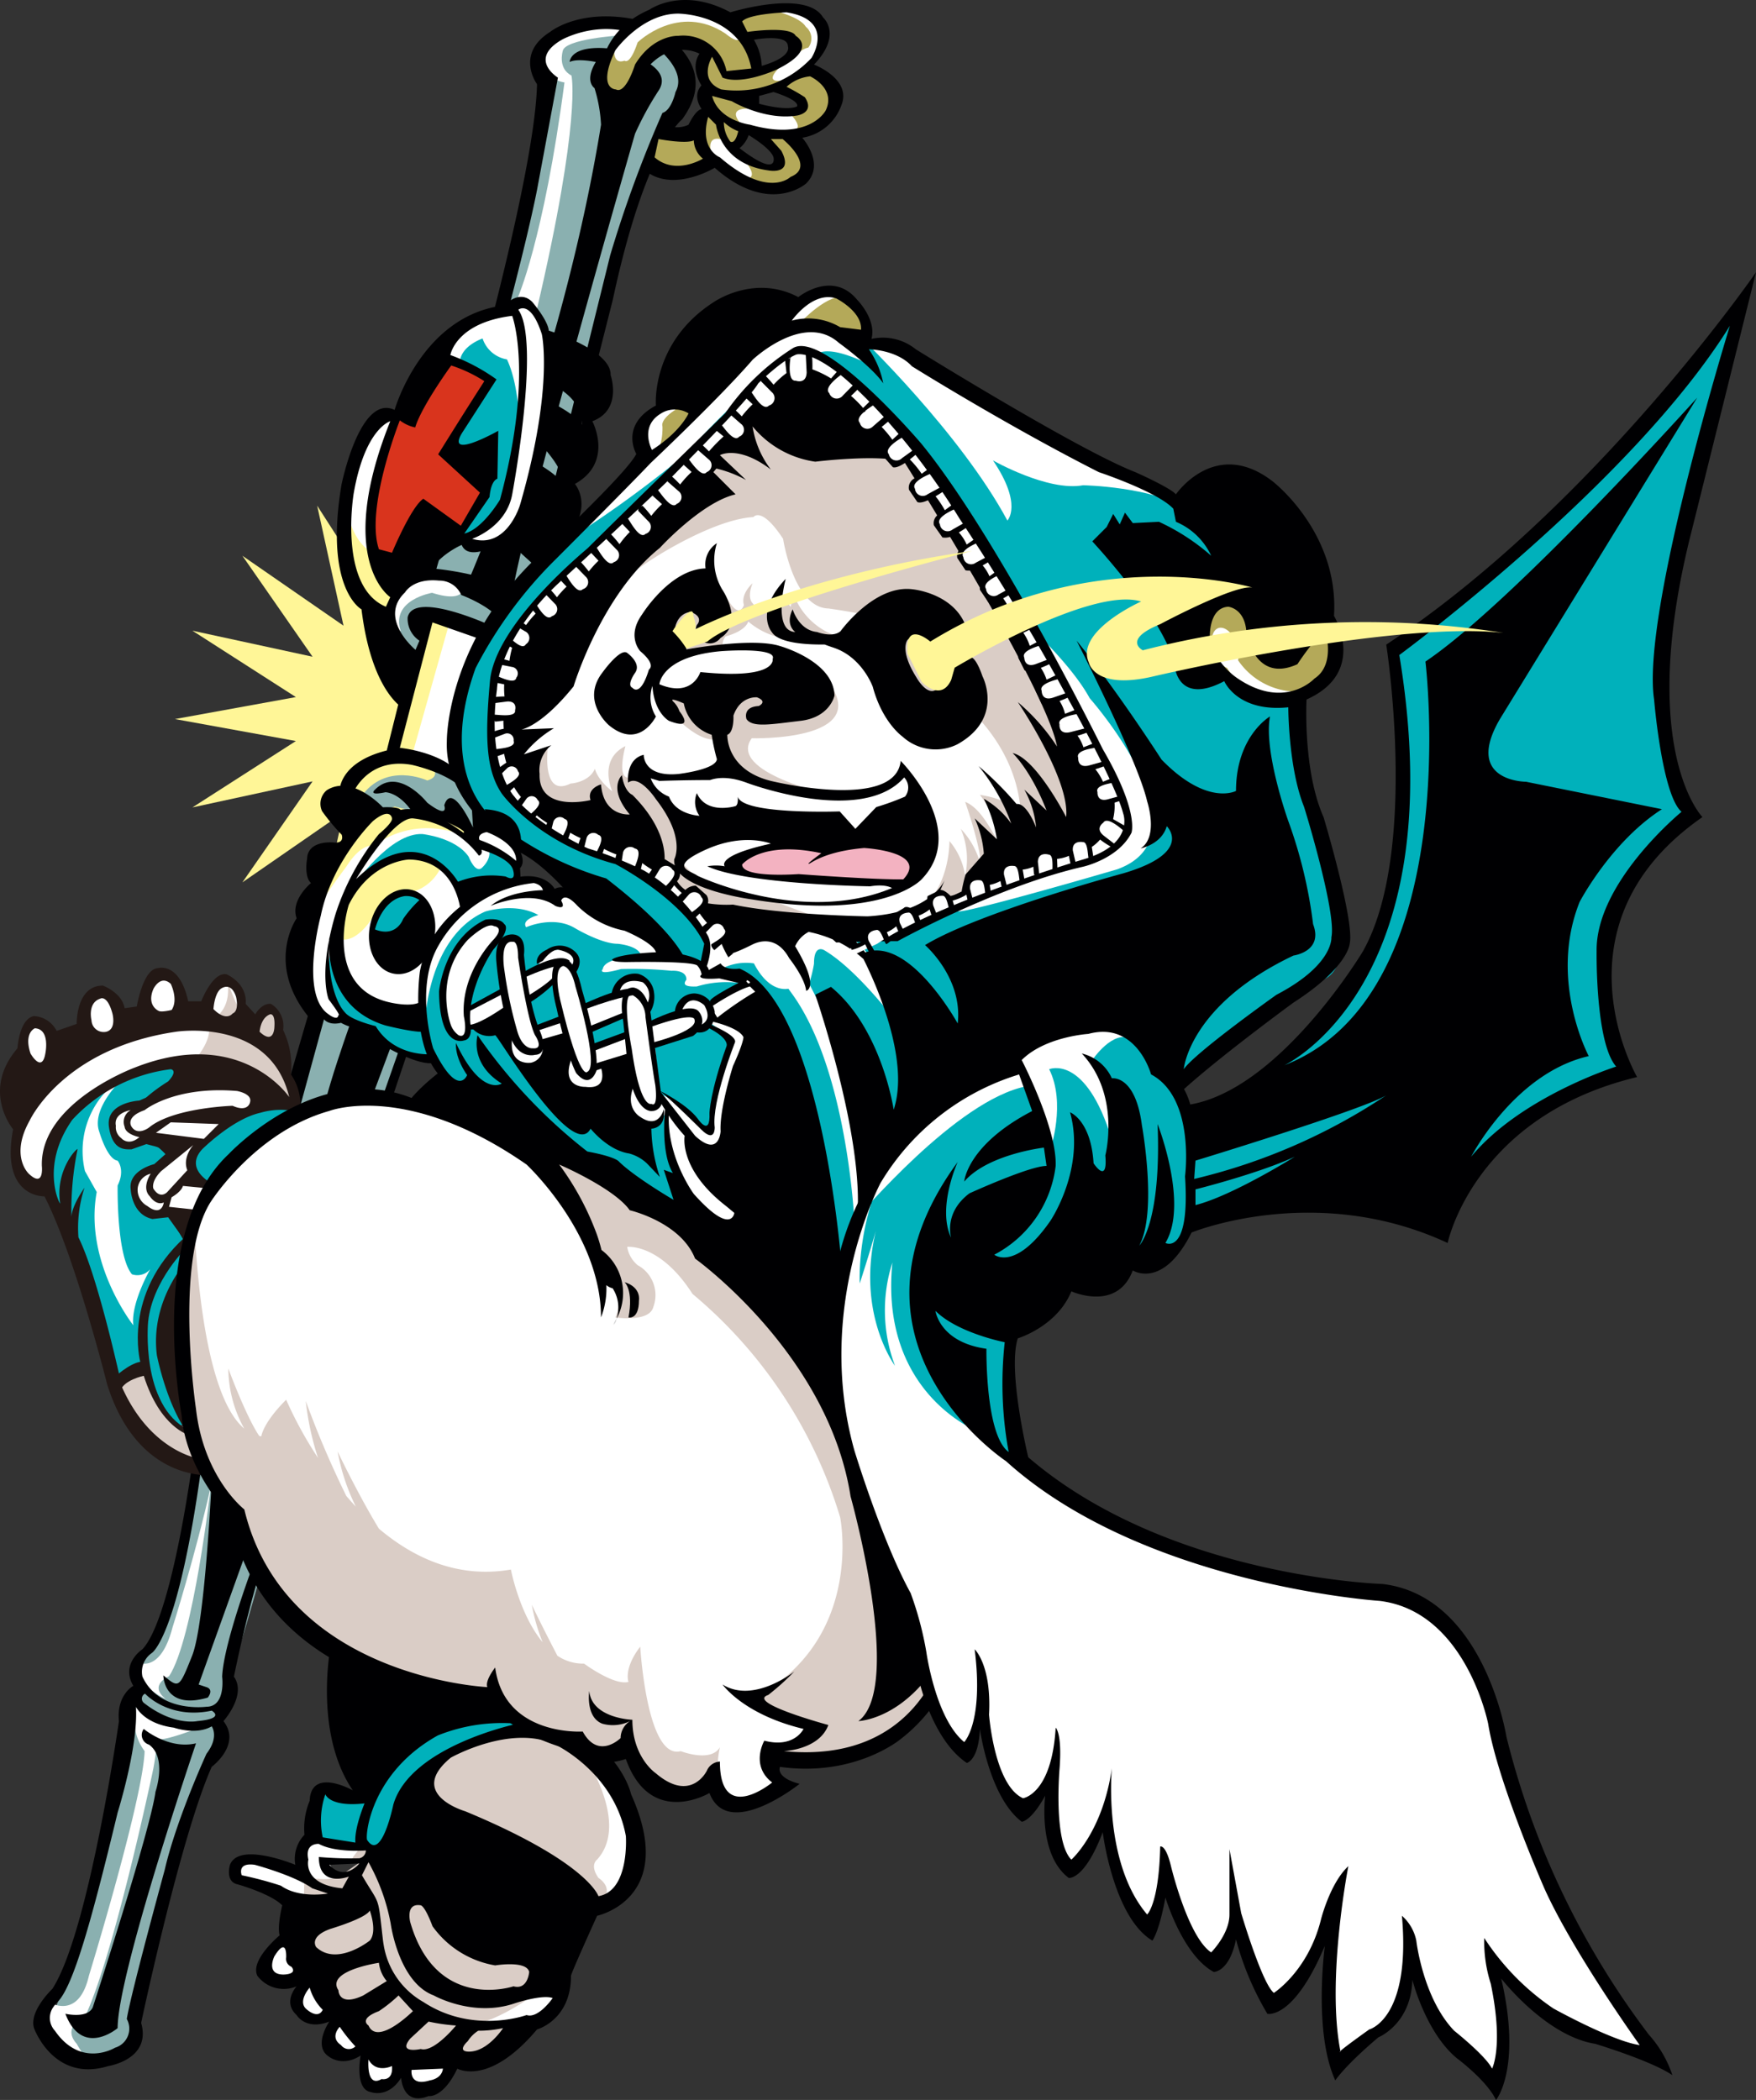 <svg xmlns="http://www.w3.org/2000/svg" width="268.795" height="321.473" viewBox="0 0 268.795 321.473">
  <rect x="0" y="0" width="268.795" height="321.473" fill="#333333" stroke="none"/>
  <g id="グループ_43" data-name="グループ 43" transform="translate(-879.419 -2374.893)">
    <g id="グループ_27" data-name="グループ 27">
      <path id="パス_521" data-name="パス 521" d="M976.781,2484.976l-18.513,3.364L974.1,2498.5l-18.39-3.984,10.737,15.452-15.473-10.7,4.034,18.377-10.179-15.821-3.345,18.513-3.345-18.513-10.179,15.821L932,2499.265l-15.473,10.7,10.737-15.453-18.39,3.984,15.836-10.161-18.513-3.364,18.513-3.364-15.836-10.162,18.39,3.984-10.737-15.453,15.473,10.7-4.034-18.377,10.179,15.821,3.345-18.513,3.345,18.513,10.179-15.821-4.034,18.377,15.473-10.7-10.738,15.452,18.39-3.984-15.836,10.161Z" fill="#fff697"/>
    </g>
    <g id="グループ_28" data-name="グループ 28">
      <path id="パス_522" data-name="パス 522" d="M963.156,2387.514s-4.8-6.4,5.866-8.533c0,0,12.266-1.867,14.933,5.6,0,0,1.333,5.6-2.133,8.8,0,0-9.334,19.2-11.467,38.132l-8.266,30.4-7.466,9.866s-10.933-5.6-10.133-.533l-1.867,5.067s-6.623-.956-4.266-9.6c.8-2.933,6.666-5.066,6.666-5.066S962.622,2402.447,963.156,2387.514Z" fill="#8ab0b0"/>
      <path id="パス_523" data-name="パス 523" d="M927.691,2529.374l4.8-1.6,9.066,4.533s-24.018,92.833-26.665,98.128c-.267.534.533,4.535-1.6,6.667l-.8,2.133s2.933,0-1.6,6.4c0,0-11.2,33.865-10.933,37.865,0,0,3.733,6.933-6.933,6.933,0,0-7.733-3.2-5.066-8.266a72.435,72.435,0,0,0,3.466-10.4s8-28.266,7.466-34.4c0,0,.8-3.467,2.133-4,0,0-1.866-3.2,1.6-6.133,0,0,5.867-16.266,7.467-29.066l17.6-68.8" fill="#8ab0b0"/>
      <path id="パス_524" data-name="パス 524" d="M932.757,2497.642s0-7.2,9.066-6.933c0,0,9.067,1.067,10.934,8l-.4,5.6-16.4-3.2Z" fill="#8ab0b0"/>
      <path id="パス_525" data-name="パス 525" d="M944.757,2469.11l9.866,2.666s-8,11.733-4.8,21.066c0,0-8.533-3.2-10.4-1.867C939.424,2490.975,945.291,2471.244,944.757,2469.11Z" fill="#fff"/>
      <path id="パス_526" data-name="パス 526" d="M974.356,2380.314s-8.533.533-8.8,2.4c0,0-.8,2.667,1.333,3.733,0,0,1.6,6.4-5.333,36,0,0-1.6-2.133-2.933-.8s0-1.066,0-1.066,4-8.8,7.2-33.066c0,0-6.933-1.066-2.133-6.932,0,0,7.2-2.934,11.467-1.6l-.8,1.333" fill="#fff"/>
      <path id="パス_527" data-name="パス 527" d="M950.357,2464.043s1.066,3.467-4.8,1.6c0,0-6.4,1.067-4.8,5.867,0,0-3.467-.267.267-8.266C941.024,2463.244,947.157,2462.177,950.357,2464.043Z" fill="#fff"/>
      <path id="パス_528" data-name="パス 528" d="M911.692,2602.437s-2.667,23.466-6.4,29.066c0,0-3.2,1.332-.533,3.466,0,0-5.334-2.4-4.267-5.6,0,0,3.466,1.866,5.333-5.333C905.825,2624.036,909.292,2613.1,911.692,2602.437Z" fill="#fff"/>
      <path id="パス_529" data-name="パス 529" d="M900.492,2635.5s3.734,4.533,9.067,4c0,0-5.333,2.134-6.4,1.6,0,0,.533.268-.267,4.534,0,0-5.866,28-10.4,37.864,0,0-3.733,1.6-1.334,4.267,0,0,1.6,2.934,2.667,3.2,0,0-9.866-4.266-6.666-8.533s-.267-1.067-.267-1.067,4.533,2.933,6.133-4c0,0,8.267-26.932,8.533-34.4A7.853,7.853,0,0,1,900.492,2635.5Z" fill="#fff"/>
    </g>
    <path id="パス_530" data-name="パス 530" d="M942.423,2490.775l5.8-20.6-3-1.2-5.8,21.4Z" fill="#fff697"/>
    <path id="パス_531" data-name="パス 531" d="M944.623,2491.375s3,2.2.2,3c0,0-6.4-3-10.2,2.6l-2.8-.4s4-7.6,12.8-6" fill="#fff697"/>
    <path id="パス_532" data-name="パス 532" d="M915.225,2631.569s2.4-12,5-19l-3.4-8.2-7.6-8.2s-3.2,26-8,31.2c0,0-3.4,2.2-1.4,5.6,0,0-2.6,1.4-2.2,5.4,0,0-4.6,32.4-10.2,41,0,0-3.6,3.4-2.8,6,0,0,3,8.4,11.4,5.8,0,0,6.6-1,5-6.6,0,0,6-28.4,10.8-39.2,0,0,4.6-3.4,1.8-7C913.625,2638.369,917.225,2634.369,915.225,2631.569Zm-4.2,11.8s-4.6,10-6.4,17.8c0,0-5.2,19-5.8,22.8a3.048,3.048,0,0,1-1.8,4.4s-5.2,3.2-9.2-2.6a2.872,2.872,0,0,1-.209-3.672,4.986,4.986,0,0,1,.609-.727c2.4-2.4,5.2-12.4,9.2-29,0,0,3.2-10.2,2.8-16.2,0,0,1.2,2.6,5.8,3.2,0,0,3.4,1.2,5.8-.2C911.825,2639.169,913.025,2640.769,911.025,2643.368Zm-1.4-5s-3.6.8-8.2-2.8a.841.841,0,0,1,.2-1.4s3.6,4,10.2,2.6C911.825,2636.769,914.025,2637.969,909.625,2638.369Zm1.4-2.2s-7.2,1-9.8-4.6a3.5,3.5,0,0,1,1.4-3.6s4-2.2,7.6-28.4l1.6,1.8s-1,22-3,27-2,5-4.4,3c0,0,0,5.4,6.8,3.4,0,0,1-1.2-.2-1.6l-1.2-.4,7.6-21.2,1,2.2s-4.8,12.6-5,17.8C913.425,2631.569,914.025,2636.169,911.025,2636.169Z" fill="#000002"/>
    <path id="パス_533" data-name="パス 533" d="M901.425,2639.569s3.8,3.2,8,2.2c0,0-12,35.2-12,43.6,0,0-5.4,4.6-8-2.2,0,0,3.4.8,4.2-1,0,0,8.8-27,9.6-33,0,0,1.8-5.2-1-7.2A1.541,1.541,0,0,1,901.425,2639.569Z" fill="#000002"/>
    <path id="パス_534" data-name="パス 534" d="M939.424,2526.974l-12.4,1.8-5.6,19.2,6.8,3.2,8.4.2,6.2-18.4Zm-11,21-3.8-1,4.6-16.8,4.6-.8S928.224,2544.573,928.424,2547.973Zm7.4,1-1.6-.4,6.2-16.6,1,1Z" fill="#000002"/>
    <path id="パス_535" data-name="パス 535" d="M977.222,2377.981c-9-2-13.6,1.8-13.6,1.8-5.4,3.4-2,8-2,8-.4,18-17.8,74.8-17.8,74.8a10.219,10.219,0,0,0-4.6,3.2c-2.4,5.8,2.8,10.4,2.8,10.4l-3.4,13.6c-7.2,1.8-7.2,6-7.2,6l8.2,5.6,13.4,6a9.452,9.452,0,0,0,2.2-3c.8-1.8-4.4-9.8-4.4-9.8l2.6-16c8.4-1.4,7.4-8.8,7.4-8.8l12.4-49c5-23.4,10.6-27.6,10.6-27.6C991.021,2383.38,977.222,2377.981,977.222,2377.981Zm-25.6,120.194.2,3.4s-3.2-7.2-4.4-3.4c0,0,.8,2.2-2.6-.4,0,0-4.4-5.6-8-2,0,0-1.2,1,1.6.4,0,0,2.6,0,4.8,4.2h-1.8l-8-4s2.2-5.6,9-4.4C942.423,2491.975,951.023,2493.775,951.623,2498.175Zm-1.8-4.8c-2.8-3.4-9.2-4-9.2-4l5-19.2,8,2.8Zm5-22.6s-12-5.6-13-1.4a4.036,4.036,0,0,0,1.8,3.6l-.6,1.4s-5.8-4.8-1.6-8.8c0,0,1.2-2.2,5.2-1.8a3.636,3.636,0,0,1,3.4,2.2s3.8,1.4,5.6,3.4Zm28-81.8s-.6,2.8-2,3.2a186.353,186.353,0,0,0-8,21.8l-13.4,54.2s.21-1.237-1.536-2.651c1.652-10.744,18.735-70.145,18.735-70.145a47.509,47.509,0,0,1,3.6-6.6c2.8-4.2-7-6.4-7-6.4-6.6-.8-6.6,2-6.6,2,1.2-.6,4,0,4,0-1.8,3-.2,4-.2,4a22.925,22.925,0,0,1,1,5.6c-5.483,33.813-17.813,63.946-19.9,68.885a46.357,46.357,0,0,0-5.3-.888s12.2-41.8,15.4-58l3.2-17.2s-4.6-2.8.6-5.8c0,0,6-3.4,12.4-.4C977.822,2380.581,985.021,2384.98,982.822,2388.98Z" fill="#000002"/>
    <g id="グループ_29" data-name="グループ 29">
      <path id="パス_536" data-name="パス 536" d="M1002.621,2385.647c4.4-5.066,2.533-6.8,2.533-6.8-1.733-5.2-14.266-1.066-14.266-1.066-10.533-5.867-17.6,4.533-17.6,4.533-3.6,7.333,0,6.933,0,6.933,1.2,2.4,4.666-4.8,4.666-4.8,4.4-5.466,9.6-2,9.6-2-1.466,1.6,0,5.6,0,5.6-.8.933.266,3.333.266,3.333a9.6,9.6,0,0,0-1.6,3.467l-5.866.133-1.333,4.666c2.8,4,9.6-.266,9.6-.266,9.466,7.866,13.467,2.8,13.467,2.8,2.133-1.6-.8-6.8-.8-6.8a6.011,6.011,0,0,0,5.466-3.2C1008.888,2386.98,1002.621,2385.647,1002.621,2385.647Zm-1.867-3.867s1.2,2.134-5.466,3.867a10.264,10.264,0,0,0-1.867-4.8S999.954,2379.114,1000.754,2381.78Zm-9.066,16s2.133-2,2-2.933c0,0,5.066,3.2,5.066,4.666C998.754,2399.513,998.088,2403.113,991.688,2397.78Zm10.666-6.8s-1.466,2.4-7.6-.133l-.134-1.733,3.467-.934S1002.754,2389.913,1002.354,2390.98Z" fill="#b4a959"/>
      <path id="パス_537" data-name="パス 537" d="M973.555,2381.247s-.8,3.733,1.467,2.933c0,0,.8.8,2-2.8,0,0,6.266-6.132,13.466-1.333,0,0,2.934,2.533,2-.533C992.488,2379.514,984.088,2369.648,973.555,2381.247Z" fill="#fff"/>
      <path id="パス_538" data-name="パス 538" d="M999.421,2384.58s-4.133,3.467.4,2.533c0,0,6.4-1.6,5.6-7.6,0,0-.667-3.866-7.867-3.066,0,0,4.266.933,5.2,2.533a2.321,2.321,0,0,1,.4,3.2,2.9,2.9,0,0,0-1.866,1.334" fill="#fff"/>
      <path id="パス_539" data-name="パス 539" d="M993.154,2394.18s-3.066-2.8,1.067-2.667c0,0,4.133.8,5.733.4,0,0,3.467,3.067.134,3.067C1000.088,2394.98,994.354,2395.247,993.154,2394.18Z" fill="#fff"/>
      <path id="パス_540" data-name="パス 540" d="M990.488,2396.447s-3.6-1.734-1.867,2.933a26,26,0,0,0,4.267,2.8s3.733.8-.134-3.467A3.678,3.678,0,0,1,990.488,2396.447Z" fill="#fff"/>
    </g>
    <path id="パス_541" data-name="パス 541" d="M1004.021,2384.78c4.4-4.6,1.4-7.2,1.4-7.2-2.6-4.4-14.2-.8-14.2-.8-7.4-4-12.4-.4-12.4-.4-7.4,3.2-7.4,9.4-7.4,9.4-.4,5.4,1.8,4.6,1.8,4.6,1.4,1.4,3.8-3,3.8-3,4.2-7.2,9.466-4.266,9.466-4.266-1.6,2.4.533,5.2.533,5.2s.8-1.734-.4-.134.2,3.4.2,3.4c-1,.2-2,2.4-2,2.4-2,1-4.4-.2-4.4-.2l-2.6,7,1.2.8c4.2,2.4,9.8-1,9.8-1,8.4,7.4,14,2.4,14,2.4,3-3-.6-7-.6-7a7.636,7.636,0,0,0,6-5C1009.82,2386.98,1004.021,2384.78,1004.021,2384.78Zm-24.4,14.2.6-2.8s4.2.8,5.4.2a3.715,3.715,0,0,0,1.4,2.8S982.822,2401.78,979.622,2398.98Zm20.2-22.2c7.6,1.2,3.8,7,3.8,7a15.726,15.726,0,0,1-13.8,4.8c-3.6-1.4-1.4-5-1.4-5l1.6,3.2c3,1.2,8.2-1.2,8.2-1.2,6.6-3.2,3-5.2,3-5.2-.8-1.6-7.4-.6-7.4-.6l-.8-1.6C994.021,2376.981,999.821,2376.781,999.821,2376.781Zm-2,12.2s4,1.2,3.6,2.2c0,0-1.2.8-5.8-.4v-1.2Zm-3-8s5.2-1,5.2,1c0,0,.8,1.6-4,3A8.6,8.6,0,0,0,994.821,2380.98Zm-11.6-.6s-3.8-.2-6.6,4.4c0,0-1.4,4.6-2.933,3.8,0,0-2.933,0-.067-6,0,0,4-5.6,9.6-5.6,0,0,9.6,0,11.2,8.4l-3.8.4A6.741,6.741,0,0,0,983.222,2380.381Zm17.2,21.6s-3.4,3.4-10.8-3c0,0-3.2-1.2-1.8-6.2l1.2,1.2s.6,6,8,7c0,0,4,.8,2-3l-1.6-1.8h1.8S1004.421,2400.38,1000.421,2401.98Zm-10.2-8.4a6.541,6.541,0,0,0,2.2,1.4s-.4,2-1.2,1.6A4.938,4.938,0,0,1,990.221,2393.58Zm2.4,4a4.541,4.541,0,0,0,1.4-2s3.4,2,3.8,3.4C997.821,2398.98,998.621,2402.18,992.621,2397.58Zm13.2-5.8s-2.4,4.8-11.6,2.2c0,0-4.8-.6-5.8-4.4l3,.8s5,3,10,2.2c0,0,2.8-.4,1.2-2.8a27.375,27.375,0,0,0-2.8-1.6,6.307,6.307,0,0,1,3.6-1.6S1007.42,2388.38,1005.821,2391.78Z" fill="#000002"/>
    <path id="パス_542" data-name="パス 542" d="M976.822,2655.368c-.2-7.8-12.8-15.2-13-15.2-3.3,0-6.8-3-6.8-3a24.348,24.348,0,0,0-21.2,12.4c-1.6.8-4.2-.4-4.2-.4-5-1.6-4.4,6.8-4.4,6.8a4.954,4.954,0,0,0-1.2,6.2l-5.6-2c-5.8-1.6-4.8,2.2-4.8,2.2l8,3.4.2,5a17.989,17.989,0,0,0-4,5.6c1.4,3.6,6.6.8,6.6.8a12.41,12.41,0,0,0-1.2,4.6c1.2,4,6,1.4,6,1.4-.8,1.2-.8,4.6-.8,4.6.8,2.8,5.2,1,5.2,1-1.4,5.4,1.2,5.4,1.2,5.4,1.2,1.2,4.4-2.6,4.4-2.6a3.805,3.805,0,0,0,2.4,3c3.4,2.8,5.4-5,5.4-5,5.2,3.4,9.2-4.4,9.2-4.4,4.6,1.4,7.2-6.2,7.2-6.2s3.357-12.539,3.8-12.6C978.022,2665.167,976.822,2655.368,976.822,2655.368Zm-47.2,4.2c1,1,5.2.2,5.2.2C931.024,2664.567,929.624,2659.568,929.624,2659.568Z" fill="#fff"/>
    <path id="パス_543" data-name="パス 543" d="M927.224,2655.968s-1.2-9,4.4-6.8c0,0,3,.8,4.2.4s7-14.4,22-12.2l2.2,2.4s-12.6.8-16.4,8.8c0,0-5.4,12.4-8,9.2s.2-.8.2-.8A11.645,11.645,0,0,1,927.224,2655.968Z" fill="#00b1bb"/>
    <path id="パス_544" data-name="パス 544" d="M968.022,2642.368s8.2,11.2,2.8,17.2c0,0-1.2.8.2,2.8,0,0,2.6,1.6.4,3.6s-9.4,13.6-9.4,13.6-5.6,4.6-10.8,5.4h6.2s-4.2,8.4-8.4,4.6c0,0-16.4,7.8-23.2-20l.2-7.4s3.8,1,5.6-.2l3.2-2.2h-1.8l1.8-2.4a3.791,3.791,0,0,0,5-2.4s2.6-8.6,9.6-12.4C949.423,2642.568,961.423,2636.969,968.022,2642.368Z" fill="#dacdc6"/>
    <path id="パス_545" data-name="パス 545" d="M976.022,2649.568s-1.8-8.6-14.2-12.4l-2.8-3.6-29-6.6s-2.6,13.2,3.4,22c0,0-6.4-3.6-6.6,1.6a11,11,0,0,0-.8,5.2,5.339,5.339,0,0,0-1.4,4.6s-8.6-3.6-10,0c0,0-.8,2.6,1.2,3,0,0,5,1.4,6.8,3.2,0,0-.8,3.2-.4,4.6,0,0-4.6,3.8-3.4,6.2a5.046,5.046,0,0,0,6,1.6s-2.2,2.4,0,4.4c0,0,1.4,2.4,5,1,0,0-2.6,3.8,0,5.4,0,0,2,1.6,4.8-.2,0,0-1,5.2,1.6,5.6,0,0,2.6,1,4.6-2.2,0,0,.2,4.4,4.2,2.8,0,0,2.2.4,4.4-4.2,0,0,4.8,2.8,12.2-6,0,0,5.2-1.408,5.2-8.2,0-.4,4-9.2,4-9.2S983.222,2665.567,976.022,2649.568Zm-29.6-9a26.382,26.382,0,0,1,12.2-1.8s-16.4,3.4-19,12.4c0,0-1.8,8.8-4,5.4C935.3,2656.064,936.024,2646.368,946.423,2640.569Zm-.8,29.2a14.823,14.823,0,0,0,9.6,6s4.8-.8,5.2,1c0,0-.2,2.8-2.4,2.2,0,0-11.8,4-15.8-9.8,0,0-.8-3,1.6-2.6C943.823,2666.567,944.423,2666.567,945.623,2669.767Zm-16.4-20.2s.6,2,6,1.4c0,0-1.6,3.8-1.4,6l-5-.8A12.279,12.279,0,0,1,929.224,2649.568Zm-1,7.6c2.6,1.4,7.2,1,7.2,1a1.242,1.242,0,0,1-1,1.2,54.459,54.459,0,0,1-6.2-.2c0,4.8,4.6,3,4.6,3l-1,1.8c-6.2-.6-5.2-4.4-5.2-4.4C926.024,2656.968,928.224,2657.168,928.224,2657.168Zm6.2,3s-2.2,2.8-4.6.2Zm-11.6,17c-2.8,0-1.4-2.8-1.4-2.8,2-3.2,1.8.2,1.8.2a1.287,1.287,0,0,0,.8,1.4C925.024,2677.167,922.824,2677.167,922.824,2677.167Zm-.4-13.6a54.3,54.3,0,0,0-6-1.6s-.8-2,2-1.6c0,0,6,1.6,8.8,3.6l2.4.8S925.224,2665.567,922.424,2663.567Zm3.8,18.8c-1.2-1.2.6-3.2.6-3.2a7.814,7.814,0,0,0,2,3.4C928.024,2684.167,926.224,2682.367,926.224,2682.367Zm1.6-9.4s-1.2-1.6,2.2-2.8c0,0,5.4-1.6,6-2.8,0,0,1.2,3.2,0,4.6C936.024,2671.967,931.024,2675.967,927.824,2672.967Zm3.8,15c-1.8-1.2-.2-2.8-.2-2.8a24.422,24.422,0,0,0,2.4,3A1.46,1.46,0,0,1,931.624,2687.966Zm3.4-7.6c-3.8,1.8-3.8-.8-3.8-.8-2-3,6.2-4.2,6.2-4.2a5.172,5.172,0,0,0,1.2,2.8Zm2.8,12.8c-2.4,1.4-2-3-2-3,1.2,2.2,3.6,1,3.6,1C939.624,2693.566,937.824,2693.166,937.824,2693.166Zm-2-8.2s-1.6-1,1.6-2.2a22.137,22.137,0,0,0,3-2.4l2.2,2.4S937.224,2688.166,935.824,2684.967Zm9.4,8.4c-3.2,1-2.8-1.6-2.8-1.6l4.8-.2C947.023,2693.166,945.223,2693.366,945.223,2693.366Zm-1.4-4.8s-3.6.8-1.6-1.6l2.8-2.6a28.523,28.523,0,0,0,4.2.6S945.823,2689.166,943.823,2688.566Zm7.4.4c-2,0-.2-1.6-.2-1.6a5.254,5.254,0,0,1,1.6-1.6,17.884,17.884,0,0,0,3.8-.4S954.107,2688.966,951.223,2688.966Zm8.8-5.6s-8.2,3-15.8-2a12.281,12.281,0,0,1-6.083-8.79q-.069-.394-.116-.81c-.8-7-.4-5-3.2-9.8l1-2a30.45,30.45,0,0,1,3.4,9.4s1.2,9,6.6,11c0,0,6,3.4,12.4,1.2,0,0,4.2-1.4,5.8-.8C964.022,2680.767,961.823,2683.967,960.023,2683.367Zm11-18.2s-1.6-5.2-20.4-13c0,0-9-2.6-2.2-8.2,0,0,9.2-5.2,16-2,0,0,9,4.2,10.8,14C975.222,2655.968,975.822,2664.367,971.022,2665.167Z" fill="#000002"/>
    <g id="グループ_30" data-name="グループ 30">
      <path id="パス_546" data-name="パス 546" d="M883.226,2536.773s-.4-5.2,2-5.6c0,0,2.6,1.6,2.8,3.6l4.2-2.6s-.4-4.4,2.6-5.6a5.55,5.55,0,0,1,3.2,3.6l3-.2s.4-4.8,3.2-6a2.639,2.639,0,0,1,2.8,2.4l.4,3.2,3.4-.2s1.2-3.8,3.4-4.4a5.286,5.286,0,0,1,2.2,5.2l1.8,1.8s1.8-2.6,2.8-2.6a9.435,9.435,0,0,1,1.4,4.8l.8,3.8s1.6,5,1.4,6c0,0-8.4-10.8-22.8-5,0,0-16,3.6-14.8,17.2,0,0-5,1.2-5.2-4.8a16.478,16.478,0,0,1,3-8.4Z" fill="#fff"/>
      <path id="パス_547" data-name="パス 547" d="M901.825,2584.171s1.6,7.8,6.6,9.6l1.8,5.4s-9.4.8-12.8-13A35.383,35.383,0,0,0,901.825,2584.171Z" fill="#fff"/>
      <path id="パス_548" data-name="パス 548" d="M887.226,2557.172c-.4-.722-4-16,21.4-19.4l-.2,27.4s4,47-6.6,19l-4.4,2S889.426,2561.172,887.226,2557.172Z" fill="#00b1bb"/>
      <path id="パス_549" data-name="パス 549" d="M898.625,2539.573s-5.4,4.8-4,8.6c0,0,1.2,4.2,2.8,4.4,0,0,1.2,1.4,0,3.8,0,0-.2,10.8,2.2,13.6a2.572,2.572,0,0,0,2.8-.8s-3,5.2-2.6,8.6c0,0-7.6-9.6-5.6-20.4l-1.8-3.2A13.349,13.349,0,0,1,898.625,2539.573Z" fill="#fff"/>
    </g>
    <path id="パス_550" data-name="パス 550" d="M897.026,2586.971l4.8-2.8s1.4,8.8,6.6,9.6l1.4,4.2s-3.2,7-12.4-11.8" fill="#dacdc6"/>
    <path id="パス_551" data-name="パス 551" d="M908.625,2537.773s3.8-3.6,2.6-6.6c0,0,3.8-.8,3-6.2a30.16,30.16,0,0,0,2.2,5.2,15.072,15.072,0,0,0,1.8,1.8s1.6-3.4,2.8-2.6c0,0,1.8,2.8,1.4,4.8,0,0,1.8,8.4,2.2,9.8C924.624,2543.973,916.825,2538.573,908.625,2537.773Z" fill="#dacdc6"/>
    <path id="パス_552" data-name="パス 552" d="M923.958,2539.373a12.876,12.876,0,0,0-1.2-6.8,3.956,3.956,0,0,0-1.867-4c-1.466-.134-2.4,1.6-2.4,1.6l-1.466-1.6c.266-3.2-2.933-4.533-2.933-4.533-2.134-.4-3.867,4.133-3.867,4.133h-2c-1.334-6.133-4.666-5.067-4.666-5.067-2.266.133-3.2,5.867-3.2,5.867l-1.867.266c-.4-2.4-3.333-3.466-3.333-3.466-4.133,0-4,5.866-4,5.866l-3.066,1.067a4.167,4.167,0,0,0-3.467-2.267c-2.267.4-2.533,4.933-2.533,4.933-5.6,6.533-.667,12.4-.667,12.4-2,10.532,4.8,10.266,4.8,10.266,4.666,9.066,9.6,28.8,9.6,28.8,4.8,15.2,16.132,13.867,16.132,13.867l-3.2-10.533c-6.133-34.132,16.4-44.131,16.4-44.131A8.226,8.226,0,0,0,923.958,2539.373Zm-3.2-9.2s.8-.267.666,1.866c0,0,0,2.934-2.266.8C919.158,2532.84,919.291,2530.707,920.758,2530.174Zm-7.6-3.867s1.6-1.334,2.4,1.2c0,0,.533,2.133-.533,2.533,0,0-.933,1.334-2.933-.666C912.092,2529.374,912.225,2527.107,913.158,2526.307Zm-10.266,0s1.067-2.267,2.667-.8c0,0,1.2,2.4.133,4,0,0-1.6.4-2,.133C903.692,2529.64,901.825,2528.84,902.892,2526.307Zm-8.133,1.467s1.067-.667,1.867,2.266c0,0,.666,2.4-.934,2.8a1.867,1.867,0,0,1-2.266-1.733S892.759,2528.441,894.759,2527.774Zm-10,4.533c2.4.133,1.6,3.866,1.6,3.866-.534,3.067-2.267,0-2.267,0C883.026,2532.973,884.76,2532.307,884.76,2532.307Zm18.665,50s1.467,7.732,4.934,12.266l1.466,3.6s-7.333-1.067-11.733-10.933c0,0-3.6-16.8-6.666-22.931a19.634,19.634,0,0,1,.933-7.6s-2,2.8-2,4.533a45.894,45.894,0,0,1,.934-10.4c.077-.415-3.467,3.067-2.667,8.267.061.4-3.2-5.6,1.867-12.8a24.7,24.7,0,0,1,15.066-7.733s1.2.133-.4,1.867c0,0-6,3.6-5.467,6,0,0-1.6,1.467,4,4.134,0,0,3.333,2.667,2.667,4.933a9.623,9.623,0,0,1-2.134,3.733s1.734,2.666,3.334,5.6l.2.378c.018.033.042.075.058.106l.253.464-.253-.464-.058-.106-.2-.378.8,2.668S902.358,2573.639,903.425,2582.3Zm-3.333-44s-14.533,5.333-14.266,15.067c0,0,.4,3.466-2,1.2,0,0-2.933-2.668.134-8.134,0,0,5.066-11.065,22.4-13.6,0,0,14.4-2.267,17.332,10C923.691,2542.839,916.358,2531.907,900.092,2538.306Z" fill="#231815"/>
    <g id="グループ_31" data-name="グループ 31">
      <path id="パス_553" data-name="パス 553" d="M899.425,2550.306s-3.066.133-2.666-4.267a5.412,5.412,0,0,1,4.133-2s10.133-4.4,16.8-2.4l1.334,2.8s6-2.532,6.8,2.267c0,0-15.466,14.933-16.8,16.133l-4.266-2.8s-2.267,2.534-4.4-1.733a3.2,3.2,0,0,1,2.266-4.267l4.534-4-5.467-.933Z" fill="#fff"/>
      <path id="パス_554" data-name="パス 554" d="M911.625,2556.772s-7-3.2,1-9c0,0,8.4-5.6,12.8-3C925.424,2544.773,912.625,2554.373,911.625,2556.772Z" fill="#00b1bb"/>
    </g>
    <path id="パス_555" data-name="パス 555" d="M924.758,2543.773a7.263,7.263,0,0,0-5.733-.266s1.333-3.467-3.867-2.934a31.122,31.122,0,0,0-14.4,2.8s-4.564.234-4.7,3.333a3.584,3.584,0,0,0,.034.667c.534,3.733,2.534,3.466,3.467,3.466l2.266-.8,3.6.934-2.4,2.133s-4,.933-3.6,3.866c0,0,.134,3.867,3.334,4.534l2.4-.267,2.666,3.733,19.066-18.133Zm-26.8,5.333a2.057,2.057,0,0,1-.8-1.867c-.4-2,2.266-2.4,2.266-2.4a2.044,2.044,0,0,0-.933,2.534c.133,1.2,2.267,1.6,2.267,1.6C899.026,2550.439,897.959,2549.106,897.959,2549.106Zm1.6-1.733s-1.066-1.467,2-2.534c0,0,4.533-3.732,14.132-2.932,0,0,2.4.4,2,1.732,0,0-.266,1.6-2.666.534,0,0-9.067.267-12.8,3.333C902.225,2547.506,900.493,2548.839,899.559,2547.373Zm3.733.933,2.267-1.6,7.333.267-2.267,2.266Zm-1.333,11.2a2.8,2.8,0,0,1-1.467-2.667,2.57,2.57,0,0,1,2-2.266s-1.466,2.132-.133,3.466c0,0,.933,1.467,2.133.933C904.492,2558.972,904.226,2561.239,901.959,2559.506Zm3.066-2.134s-1.066,1.2-2.133-.533c0,0-.4-1.067,1.2-2.666l4.933-4s-1.733,1.866-.933,3.866Zm5.2,2.8-4.933-.533.4-1.467s1.466-.8,1.733-1.733l4.133.4Zm1.6-4.133s-4.266-2.134-1.466-5.2c0,0,4.666-4.667,8.932-5.6a10.988,10.988,0,0,1,5.067-.266Z" fill="#231815"/>
    <path id="パス_556" data-name="パス 556" d="M908.075,2565.786s-5.316,5.052-5.983,11.452c0,0-1.2,12.8,6.133,16.533l.134.8s-4.4-1.067-6.934-9.066c0,0-3.2.667-3.6,2.4l-.934-2.134s2.267-2.133,4-2.4c0,0-2.8-10.266,6.8-19.065Z" fill="#231815"/>
    <g id="グループ_32" data-name="グループ 32">
      <path id="パス_557" data-name="パス 557" d="M915.825,2606.77s-16.6-17.8-4.2-50.4c0,0,11.2-13.8,24.2-13.2,0,0,8.2.8,9.6,1.2,0,0,13.03-3.507,18.8-11.2.6-.8,8.8-15.4,8.8-15.4l-9-10.2s-13.4-7.6-14.4-14.4c0,0-4.8-13.8,10.6-29.6l18-18.4s-3.8-4.4,4-9l21-15.8s5.6-1.6,7.8,2.2l1,4.8s5.6.8,8.8,3c0,0,29.8,18.2,33.6,18.6,0,0,4.8,2.6,5.8,3.8l22.4,16.8s4.8,8-4.4,12.4c0,0,.2,13.2,4,22.6,0,0,6,15.2-2,20.6,0,0-38.8,25.6-49.4,53.2,0,0-4.4,17.6-3.2,25.8,0,0,6.6,34.2-22.2,40.4,0,0-6.8,0-8-1.4,0,0,0,3.6,1.8,5,0,0-8,6.8-10.6-.4,0,0-8,6.2-13-5.6,0,0-4.2,4-8-.6,0,0-10.8-1.6-12.4-7.4C955.223,2634.169,925.024,2635.969,915.825,2606.77Z" fill="#fff"/>
      <path id="パス_558" data-name="パス 558" d="M1080.417,2499.375c-2.6-5.2-2.2-17.4-2.2-17.4s-4.6-1-5-.6c-2.549,2.549-9.2-5-9.2-5l-1.6-8.4,4.2-8.8-4.4-6.6c-6.4-2.2-40.4-21.4-40.4-21.4-5.4-4.6-10.8-3.4-10.8-3.4-1.6-1.4-7.8-3-7.8-3-6.4.2-16.4,11.6-16.4,11.6-2.6,6-8.6,8.8-8.6,8.8l-16.6,16.8c-14.2,13-12.8,27.8-12.8,28.6,0,12.458,23.2,20.8,23.8,20.4s11.6,13.8,11.6,13.8l4.4-.8c14.4,0,18.2,47.6,18.2,47.6l14-27,8-12.2-2-12.2,38.2-9-6.2,28.8s20.8-14.8,21.4-14.8C1090.479,2525.174,1080.417,2499.375,1080.417,2499.375Zm-50.4,11.6-8.6,4.2-13.8,1.8s-2.6-4-9.8-.2.2-.8.2-.8-17.2-.8-18.8-8.8l-3-5.4s-20.6.6-17.6-17c0,0,23.4-33.2,23-32.6s5.4-8,5.4-8l8-5.4s3.757,5.2,8,5.2c.4,0,15.6-.8,15.6-.8l24,42.4,3,16.8Z" fill="#00b1bb"/>
      <path id="パス_559" data-name="パス 559" d="M978.222,2445.178s-2.8-5.2,4-9l3.8,1.6S982.622,2442.978,978.222,2445.178Z" fill="#b4a959"/>
      <path id="パス_560" data-name="パス 560" d="M999.421,2424.578s4.2-6.6,8.4-5.2c0,0,5.2,3.8,4.2,8l-3.8-1S1006.421,2424.578,999.421,2424.578Z" fill="#b4a959"/>
      <path id="パス_561" data-name="パス 561" d="M1064.818,2475.776s-3-6.2,1.8-9c0,0,4.2.4,5,4.2l11-1.4s3,6.6-1.4,10C1081.217,2479.576,1073.017,2486.776,1064.818,2475.776Z" fill="#b4a959"/>
    </g>
    <path id="パス_562" data-name="パス 562" d="M977.155,2462.044c-.533,0,10.667-7.6,17.6-8,0,0,1.2-1.734,4.533,3.333,0,0,1.6,10.533,6.933,10.666,0,0,8,1.067,9.733,2.267s1.866,7.466,1.866,7.466,5.734,7.333,7.867,3.867c0,0,9.467,6.533,10,18,0,0-1.067-2.267-6.267-3.067,0,0,3.067,4,3.2,6.8s-2-4.4-5.466-5.733c0,0,2.4,6.8,2.4,9.733a12.619,12.619,0,0,0-3.066-5.6,11.81,11.81,0,0,1,.666,7.2,10.626,10.626,0,0,0-2.4-5.333s.134,6.8-4.4,10.4c0,0,25.333-5.333,24.933-17.866,0,0-19.6-49.6-29.2-54.131l-20.666-4-8.666,6.266Z" fill="#dacdc6"/>
    <path id="パス_563" data-name="パス 563" d="M1001.021,2466.177a4.138,4.138,0,0,0-.562,1.628c-.479-.686-1.079-1.112-1.7-.695-.4.267-2.8,2-4.133.133,0,0-.934-.8,0-3.066,0,0-1.866,1.6-1.333,3.333,0,0-.8,2.8-3.067-2,0,0-.206,1.955-.408,3.813-2.674-.768-6.226-1.762-6.391-1.68-.267.133-3.2,2.267-2.8,2.667a56.6,56.6,0,0,1,2.4,5.333l7.066-1.467a2.089,2.089,0,0,1,.389-1.851c1.2-.339,3.036-1.046,3.478-2.282a11.349,11.349,0,0,0,8.532,2.667l5.6-.267A10.616,10.616,0,0,1,1001.021,2466.177Z" fill="#dacdc6"/>
    <path id="パス_564" data-name="パス 564" d="M981.288,2482.976s4.534,5.733,7.867,5.066c0,0,.8,7.6,17.332,8.533,0,0-15.732-3.466-12-8.666,0,0,18.8.534,11.6-8.8l-18.666.666s-5.066,2.133-6.4,1.2Z" fill="#dacdc6"/>
    <path id="パス_565" data-name="パス 565" d="M963.289,2489.242s-1.066,7.867,3.467,5.6c0,0,2.8-.134,3.733-2.267,0,0,.267,1.6,2.667,3.467,0,0-2.267-4.8,2-6.933,0,0-1.468,5.2.666,4.8s0-.534,0-.534a15.244,15.244,0,0,1,4.8,3.867c.284.311,3.466,8.266,3.066,9.466,0,0,3.2,5.333,14.533,6.266,0,0,7.2,2.8,10.933,3.867l-20-1.6S950.223,2497.175,963.289,2489.242Z" fill="#dacdc6"/>
    <path id="パス_566" data-name="パス 566" d="M992.355,2507.775s-2-3.067,10.4-3.6c0,0,18.933-1.867,16.933,3.6,0,0-2.267,2.8-3.067,2.266C1016.62,2510.041,994.221,2510.975,992.355,2507.775Z" fill="#f3b2c1"/>
    <path id="パス_567" data-name="パス 567" d="M989.221,2523.574s.2-4,6.6-5.8c0,0,3.4,0,4.2,1.4,0,0-2.8-4.2,5-3.6l3.2,1.6a22.586,22.586,0,0,1,9.2,15.2s-6.4-8.8-11.8-12c0,0-1.6-1.059-1.6,2,0,.2-.6,3.4-1.2,3.8l.6-.4s11.6,21,6.8,36.4c0,0-1-23.4-9.6-35.2s-.2-.8-.2-.8-3,1.2-5.6-3.8A8.153,8.153,0,0,0,989.221,2523.574Z" fill="#fff"/>
    <path id="パス_568" data-name="パス 568" d="M965.622,2457.977a177.046,177.046,0,0,0,20-14.6c8.4-7.4.6-1,.6-1s14.6-16,18.2-13.2c0,0,1.4-2,9,2,0,0-8.2-11-17.8-3.8,0,0-6.4,7.2-9,10,0,0-5,6-8.6,8C978.022,2445.378,968.022,2455.777,965.622,2457.977Z" fill="#fff"/>
    <path id="パス_569" data-name="パス 569" d="M1011.22,2426.578s15.2,14.6,22.4,28c0,0,2.4-2.4-2.2-9.2,0,0,8.4,4.8,13.8,3.8,0,0,10.8.2,16.2,3.8,0,0-29-14.4-36.6-20,0,0-5-4.6-8.8-5C1016.02,2427.978,1012.82,2429.178,1011.22,2426.578Z" fill="#fff"/>
    <path id="パス_570" data-name="パス 570" d="M1001.821,2424.378s4.4-4.8,7.2-4c0,0-4-3-9.4,3.6C999.621,2423.979,1000.821,2424.978,1001.821,2424.378Z" fill="#fff"/>
    <path id="パス_571" data-name="パス 571" d="M983.822,2436.978s-3.4,1.8-3,3.2c0,0,.2,3.6-1.6,4.4,0,0-3.2-2-.8-5.8C978.422,2438.778,982.222,2436.378,983.822,2436.978Z" fill="#fff"/>
    <path id="パス_572" data-name="パス 572" d="M1068.93,2475.968a4.458,4.458,0,0,0-.191-2.486c-.587-1.683-1.856-2.772-2.833-2.431s-1.3,1.983-.709,3.668a3.745,3.745,0,0,0,2.067,2.434c3.788,6.261,10.553,3.623,10.553,3.623A10.974,10.974,0,0,1,1068.93,2475.968Z" fill="#fff"/>
    <path id="パス_573" data-name="パス 573" d="M1037.619,2471.376s6,5.6,8.6,10.4c0,0,18.6,21,4.2,26.2,0,0-13.6,4-21,5.8s-.2-.8-.2-.8a116.867,116.867,0,0,1,11.2-4.8s15.2-1.4,10.4-11.6Z" fill="#fff"/>
    <path id="パス_574" data-name="パス 574" d="M962.823,2551.773s8,13,8.8,17.2c0,0,3.8,3.4,2,7.6,0,0,5.2.8,5.8-1.6a5.2,5.2,0,0,0-2.4-6.4,4.656,4.656,0,0,1-1.6-2.8s5-.6,10,7.2a71.255,71.255,0,0,1,22.6,34.2s3.6,17.8-12,27c0,0-1.4,1.4,1.2,2.2l6.4,3.2s-2,3.8-5.6,3.4c0,0,13,4,24-8.6,0,0-8.8-23.8-10-29.2,0,0-10-31.6-23.6-38.4C988.421,2566.772,973.822,2552.573,962.823,2551.773Z" fill="#dacdc6"/>
    <path id="パス_575" data-name="パス 575" d="M989.621,2642.368c-1.4,2.4-6,.6-6,.6-5.2,1.4-6.2-16-6.2-16-2.6,3.4-1.8,5.4-1.8,5.4-2.2.6-6.8-2.8-6.8-2.8a6.975,6.975,0,0,1-4.086-1.214c-1.129-2.174-2.633-5.118-3.913-7.786a29.035,29.035,0,0,0,1.658,5.721c-3.54-4.249-4.858-11.12-4.858-11.12-8.071,1.394-14.849-1.737-20.2-6.257-3.21-5.269-6.326-11.817-6.326-11.817a31.894,31.894,0,0,0,2.791,8.441q-.761-.815-1.465-1.646a147.776,147.776,0,0,1-6.2-14.52,43.294,43.294,0,0,0,1.876,8.711,60.953,60.953,0,0,1-4.876-8.911c-3.6,3.6-3.8,5.6-3.8,5.6-.108-.012-.213-.032-.319-.05-2.077-3.091-4.737-10.338-4.737-10.338a19.292,19.292,0,0,0,2.437,9.206c-6.906-5.792-7.44-30.5-7.581-29.617-5.6,35.2,6.8,42.6,6.8,42.6,5.6,27.2,39,27.4,39,27.4,3.4,6.4,12.8,7.2,12.8,7.2,3.8,6.4,7.8-.2,7.8-.2,3,12,12,6.8,12,6.8l2.4,1C988.621,2646.368,989.621,2642.368,989.621,2642.368Z" fill="#dacdc6"/>
    <g id="グループ_33" data-name="グループ 33">
      <path id="パス_576" data-name="パス 576" d="M975.022,2571.172s1.4,1.2.6,5.4c0,0,1.6.4,1.6-2.6C977.222,2573.972,977.622,2571.972,975.022,2571.172Z" fill="#000002"/>
      <path id="パス_577" data-name="パス 577" d="M1082.017,2499.975c-3.2-7.2-2.6-18-2.6-18,9.4-4.2,4.2-12.8,4.2-12.8.8-12.8-9.4-20.6-9.4-20.6-8.8-6.8-14.8,2-14.8,2-.8-1-6.2-3.4-6.2-3.4-8.8-3.4-33.6-18.8-33.6-18.8a8.021,8.021,0,0,0-6.8-1.6c.8-3-2.2-6-2.2-6-3.8-4.6-9-.4-9-.4-6.8-3.6-13,.8-13,.8-9.6,6.2-8.8,15.8-8.8,15.8-5.6,3-3,7.4-3,7.4-1.4,3-15.8,16.4-15.8,16.4-13.4,13.2-13.2,27.6-13.2,27.6-.4,10.4,11.2,17,11.2,17,6.2,3.2,12.2,12.6,12.2,12.6l-9.4,14c-13,3-19.4,11-19.4,11-14.6-5.8-28,8.6-28,8.6-12.6,11.8-7.227,39.662-7.2,40,.7,8.563,7.4,15.4,7.4,15.4,5.4,28.2,39.6,28.6,39.6,28.6,4,5.2,12.6,7.2,12.6,7.2,2.6,3.4,8.4,1.4,8.4,1.4,3.8,10.6,12.8,5.2,12.8,5.2,2.8,7.4,13.8-1.4,13.8-1.4-3.8-1-3-2.6-3-2.6,11.4,1.6,18.4-4.2,18.4-4.2,16.2-12.4,12-41.4,12-41.4-4.8-20.6,26.2-50.8,27.8-54.2a5.861,5.861,0,0,1,.842-1.186c4.017-4.666,19.557-16.013,19.557-16.013,8.4-5.4,8.6-9,8.6-9C1086.817,2515.974,1082.017,2499.975,1082.017,2499.975Zm-14.6-32.2s2.6.2,2.8,4c0,0,1.2,7.8,7.8,4.8a44.566,44.566,0,0,1,4.2-5.4s1.8,5.4-1.6,7.6c0,0-4.6,5-12-.2a10.858,10.858,0,0,1-4-5.6S1064.218,2467.976,1067.418,2467.776Zm-60-47.2s4,2,3.8,4.8l-3.2-.4a9.632,9.632,0,0,0-7.4-1S1003.821,2419.379,1007.42,2420.579Zm-26.8,17.6a4,4,0,0,1,4.2,0s-1.2,2.8-5.6,5.6C979.222,2443.778,977.222,2440.178,980.622,2438.178Zm18.8,204.79s5.4-.2,6.8-4c0,0-12.7-3.434-9.2-4.6a37.994,37.994,0,0,0,4-3.6s-6.2,5-11,2c0,0,3.2,4.6,12.4,6.8,0,0-1.4,3-6,1.8,0,0-2.2,3.8,1.2,6.4,0,0-8,6.6-8-3.2a2.286,2.286,0,0,0-2,1.4s-2.4,5-7.8.4c0,0-3.6-2.4-3.6-8.2,0,0-6.2-.2-6.6-4.4,0,0-.6,4,2,5a5.894,5.894,0,0,0,4.28-.417,3.093,3.093,0,0,0-1.48,2.617s-3.4,3.4-5.8-1c0,0-12,.8-13.4-9.8,0,0-1.6,2-1.2,3,0,0-31-1.4-37.2-27.2,0,0-6.2-4.8-7.4-15.4,0,0-3.4-22.6,2.2-31.6,0,0,6.8-10.8,18.2-14,0,0,11.8-4.6,30.2,8.2,0,0,11.4,10.6,11.4,23.4a12.069,12.069,0,0,0,.818-4.937,2.351,2.351,0,0,0,.965.487,5.436,5.436,0,0,1,.585,4.683,8.234,8.234,0,0,0-2.291-10.548c-.186-.729-.4-1.484-.678-2.284a42.638,42.638,0,0,0-5.8-10.8s8.4,3.6,10.8,7c0,0,7.8,1.8,10,7.4,0,0,20.4,14.6,23.8,36.4,0,0,8.2,29.2,1.2,34.4,0,0,7.2-.2,12.8-10C1023.62,2628.369,1019.82,2644.968,999.421,2642.968Zm-23.2-146.393s-1.2-.4-1.6-3c0,0-2.2,2,1.2,6,0,0-4,.4-4.4-4.6,0,0-2.2.6-1.6,2.4,0,0-8,2-7.8-4a4.909,4.909,0,0,1,1.8-4.4l-4.2,1.4a16.837,16.837,0,0,1,4.6-4l-5,.2s3-.4,8-6.6c0,0,4.2-14,13.2-21.2,0,0,6.4-7,11.6-8.2l-4.2-4.2a17.935,17.935,0,0,1,5.8,2l-4-3.8s2.8-1.6,7.8,2.2a14.376,14.376,0,0,1-2.8-6.6,15.171,15.171,0,0,0,9.6,5.4s9.6-1.2,13.6,0c0,0,21.8,34.6,23.4,43.6a31.445,31.445,0,0,0-6-6.8s8,11.8,7.4,17.6c0,0-4.6-9-8.2-9.8,0,0,2.8,2.6,5.2,8.8l-3.4-3.2a14.674,14.674,0,0,1,1.8,5.8s-1.4-3.8-3-3.6a49.057,49.057,0,0,0-5.8-5.8,30.421,30.421,0,0,1,5,8.8,13.134,13.134,0,0,0-4.2-3.8,21.425,21.425,0,0,1,2,6.2l-3.4-3.2a15.766,15.766,0,0,1,1.4,5.4l-2.8,3.2a22.308,22.308,0,0,0-.6,2.6l-4.2,2,1.591-3.712c-.68,1.341-3.308,5.023-11.791,5.512,0,0-13-.2-20.6-1.8,0,0-9.8.8-10.6-5.8C981.022,2507.575,982.422,2502.775,976.222,2496.575Zm13.4,24.2s-.24,1.32,4.8-1.2c.4-.2,3.6-2,5.8,2,0,0,2.4,3,2.6,5,0,0,2.205-.345-1.683-6.826a4.567,4.567,0,0,1,2.069-2.193,18.9,18.9,0,0,1,3.687,1.146c.175.156.341.3.526.473l.461-.013a16.832,16.832,0,0,1,3.717,2.547c1.547,3.081,7.226,15.254,4.622,23.065,0,0-1.8-12.4-9.6-18.8l-2.4,1.2s7.6,22,6.4,34.4l-2.4,6.8s-3-40-15.6-45.2C992.621,2523.174,988.821,2523.774,989.621,2520.774Zm85.2,6.4s-12.4,8.8-14.2,11.4c0,0,.8-9.8,16.8-17.4,0,0,4.6-.6,3-4.8a71.525,71.525,0,0,0-3.8-15.8s-3.8-10.6-2.8-16c0,0-5.2,3-5.2,11.4,0,0-4.4,2.4-11.4-4.8,0,0-6.8-10.6-13-18.2,0,0,9.4,18.4,10.8,24.6,0,0,1.8,5.4-1,7.2,0,0,3.2-.6,4-3.4,0,0,4.2,4-6.6,7.2,0,0-22.2,6-30.4,11,0,0,5.8,5,5,12,0,0-7.326-13.329-14.149-10.876a18.865,18.865,0,0,0-1.4-1.607c2.153-.055,4.9-.117,6.351-.117,0,0,15.2-8.4,28.4-11.4,0,0,5.4-1.2,7.4-5.2,0,0,1.2-3.2-4.4-12.8,0,0-16-32.4-27.8-46.8,0,0-14.8-17.4-19.6-14.6a35.617,35.617,0,0,0-10.4,10s-16.33,15.93-21,20.6c-.388.388-13.4,10.947-14.9,19.613-.046.264-.08.526-.1.786-.8,8.8-.6,13.6,1.8,17.2,0,0,5.4,7.6,17.4,10.8,0,0,10.4,5.4,13.6,12.2l-.6,3-1.8,1.2s.6-4-12.6-14.2a48.894,48.894,0,0,1-16.2-8.2s-10.2-6.2-3.8-24a65.811,65.811,0,0,1,12.2-16.6s11-11,14.6-14.8c0,0,10.6-10,15.6-15.8,0,0,7.8-7.4,13.2-2.6,0,0,5,3.6,6.8,6.2a13.665,13.665,0,0,0-2.2-5.2s4.2,0,6.6,2.6c0,0,14.4,9,28.6,16.2,0,0,9,3,11.4,5.6l.4,2a10.383,10.383,0,0,1,5.4,5.2,32.993,32.993,0,0,0-8-5.2l-4,.2-1.2-1.6-.8,1.8-1-1.6-1,2-2.2,2.2s11.2,12,12.6,19c0,0,.4,6.2,7.6,2.4,0,0,2,4.8,9.8,4,0,0,0,9.2,2.4,15.2.074.186,5,16.2,4.2,20C1083.217,2518.374,1083.617,2522.574,1074.817,2527.174Z" fill="#000002"/>
      <path id="パス_578" data-name="パス 578" d="M973.79,2576.8c-.139.293-.288.589-.46.893A3.575,3.575,0,0,0,973.79,2576.8Z" fill="#000002"/>
    </g>
    <g id="グループ_34" data-name="グループ 34">
      <path id="パス_579" data-name="パス 579" d="M1029.819,2478.443c-1.2-3.466-2-2.934-2-2.934l-2.534,1.2c-1.067.267-.933.667-.933.667,1.067,2.133-1.6,3.067-1.6,3.067-1.467,1.066-3.067-1.867-3.067-1.867-2.666-4.267-1.332-5.733-1.332-5.733a1.452,1.452,0,0,1,2.4.4c1.468,1.734,2.533,1.066,2.533,1.066l2.8-1.2c1.866-.8.934-2.933.934-2.933-2.134-4.533-7.866-5.066-7.866-5.066-5.867-.8-11.067,6.4-11.067,6.4-1.2,1.066-3.6.133-3.6.133-2.8-.266-3.733-3.467-3.733-3.467-1.2,2.4.4,3.467.4,3.467-3.6-.133-1.466-8.133-1.466-8.133-4.8,5.066-2.134,8.133-2.134,8.133,1.1,1.8,5.8,1.95,8.085,1.912.312.121.757.28,1.381.488,4.4,1.467,6,6,6,6,1.467,5.466,4.534,7.6,4.534,7.6a7.506,7.506,0,0,0,8.4,1.2C1033.153,2484.843,1029.819,2478.443,1029.819,2478.443Z" fill="#000002"/>
      <path id="パス_580" data-name="パス 580" d="M997.421,2494.442c-6.933-1.733-6.667-7.066-6.667-7.066,1.067-.4.934-2.933.934-2.933,1.067-3.067,3.6-2.8,3.6-2.8,1.733.666.266,1.333.266,1.333-2.533.133-1.866,2-1.866,2,.933,1.333,3.733.8,8.266.266.244-.028.476-.065.7-.109,3.9-.772,4.5-3.757,4.5-3.757-.134-5.333-8.4-7.6-8.4-7.6-4.267-1.333-14.266.533-14.266.533a2.324,2.324,0,0,0-1.066-1.733c-1.334-1.333-.667-1.6-.667-1.6.533-2.4,2.4-2.4,2.4-2.4,2.133.8.933,2,.933,2a1.745,1.745,0,0,0,.267,1.867,2.025,2.025,0,0,0,3.333.133c3.734-2.4.266-7.466.266-7.466a8.736,8.736,0,0,1-.8-7.066,3.9,3.9,0,0,0-1.733,3.866c-5.466.133-9.732,7.066-9.732,7.066-2.4,3.333-.267,5.6-.267,5.6,2.533,2.133,1.333,2.8,1.333,2.8-1.334,4.4-2.533,2.8-2.533,2.8-.933-.4.4-2.267.4-2.267,1.067-1.466-1.2-3.066-1.2-3.066-1.067-.8-3.733,2.933-3.733,2.933-3.466,4.4.933,8.133.933,8.133,4.667,3.866,7.2-1.333,7.2-1.333a5.445,5.445,0,0,1-.533-4.667c.266,4.133,2.533,5.333,2.533,5.333,4.133,1.6,1.6-1.466,1.6-1.466a3.632,3.632,0,0,0-.934-1.467c-.8-.8,1.6.267,1.6.267a6.285,6.285,0,0,0,4.267,4.8,30.413,30.413,0,0,0,.8,3.733c-.133,1.6-5.866,2.266-5.866,2.266-5.466.533-5.333-2.933-5.333-2.933-2.8.667-2.4,4.266-2.4,4.266,1.734-1.333,4.267,2.534,4.267,2.534,4.666,6,2.8,9.2,2.8,9.2-.4,4.533,11.866,6.132,11.866,6.132,20.266,3.333,26-3.066,26-3.066,7.334-7.6-3.2-18.133-3.2-18.133C1016.486,2499.108,997.421,2494.442,997.421,2494.442Zm-10.8-16.666s-1.2,4-6.266,1.867c0,0,.267-4.267,9.466-5.067,0,0,8.667-.667,7.867,1.2C997.688,2475.776,998.488,2478.976,986.621,2477.776Zm-.4,31.2c-1.066-.8-4.666-1.334,1.2-4s10-.933,10-.933c-8.533,1.866-7.067,3.466-7.067,3.466a7.432,7.432,0,0,0-2.666,0c6,2.8,24.932,3.067,24.932,3.067,2.4-.4,3.334.266,3.334.266C1002.222,2516.575,986.221,2508.975,986.221,2508.975Zm31.465.533s-3.2.133-16-.8c-.134-.01-8.667.667-8.667-1.467,0,0,2.933-3.733,12.133-1.733,0,0-2.548,1.827-1.867,1.6.4-.133,2.4-1.867,8.4-2.4C1011.687,2504.708,1021.686,2505.242,1017.686,2509.508Zm.268-12.666a39.841,39.841,0,0,1-4.4,1.6l-3.2,3.333-2.4-2.667s-14.933.534-15.6-2.266c0,0,.134,1.333-.4,1.466,0,0-4.4,1.333-5.866-2a3.607,3.607,0,0,0,.4,3.467s-3.6-.133-4.666-2.933a4.776,4.776,0,0,1-2.8-2.8l1.333.4s3.593-.134,7.733-.134c.133,0,2-.933,5.6.4,0,0,17.6,6.667,24.132-.8A2.225,2.225,0,0,1,1017.954,2496.842Z" fill="#000002"/>
    </g>
    <path id="パス_581" data-name="パス 581" d="M995.488,2433.578s3.533-3.467,5.8-4.4c0,0,2-.8,7.066,3.333,0,0,9,7.2,18,21.866,0,0,9.4,14,16.733,27.8,0,0,7.066,12.6,8.266,17.266,0,0,1.8,4.666-6.066,7,0,0-21.933,6.466-31.6,12.932l-3.933,1.867-.2-1.134,2.333-1.066-.067-1,1.533-1,1.334.6,2-1.4-.066-.933,1.4-1.067,1.466.667,2.4-1.534v-1l1.6-.8a2.167,2.167,0,0,1,1.2,1.067l2.734-1.333.133-1.4,1.666-.533s1,.2,1.2.866l2.4-.933-.133-1.533s1.4-.934,2.133-.667l.734.6,2.466-.533.134-1.533,1.6-.4s1,.4,1.132.933l2.4-.6v-1.533s2.4-1.8,2.8.4c0,0,1.466-.6,1.6-1.534a1.837,1.837,0,0,1,.267-2.066s.734-.8,1.4-.6a11.975,11.975,0,0,0,.4-2.534s-2.134.467-2.267-.266c0,0-1.079-2.534.334-2.534a4.418,4.418,0,0,0-1.467-2.533s-1.8.667-2.133-.866c0,0-.534-1.4.666-1.934a5.728,5.728,0,0,0-1.266-2.333s-2.067.6-2.334-.933c0,0-.532-1,.734-1.866,0,0-.4-2.334-1.134-2.534,0,0-1.8,1.2-2.4-.8a1.759,1.759,0,0,1,.8-1.866l-1.132-2.4s-1.867.733-2.2-1c0,0-.4-.867.666-1.734,0,0-.4-2.2-1.4-2.4,0,0-1.666.134-2-1a1.2,1.2,0,0,1,.534-1.734l-1.267-2.733s-2,1-2.533-.933a1.442,1.442,0,0,1,.666-1.8l-1.266-2.266s-1.8,1-2.6-.6c0,0-1-.466.267-2.133l-1.334-2.2s-1.8.933-2.533-.6c0,0-1-1.133.733-2.266,0,0-1.6-2.534-1.666-2.8,0,0-2.2,1.133-2.866-.467,0,0-1.067-.933,1-2.466l-2.133-2.667s-1.666,1.533-2.8.134c0,0-1.2-1.068.334-2.534a11.077,11.077,0,0,0-2-2.533s-1.532,1.8-2.666.133c0,0-.867-.666.133-2.466a28.286,28.286,0,0,0-2.133-2.467s-1.667,1.867-2.733.267c0,0-1.267-.533.133-2.4a12.2,12.2,0,0,0-3.133-1.533s0,2.4-1.666,1.8c0,0-1.2.467-1.6-1,0,0-2,1.333-2.067,2a2.126,2.126,0,0,1-.333,2.734s-.934,1-2.334-.267c0,0-2.2,1.4-2.2,2.333a1.755,1.755,0,0,1-.066,2.667s-.733,1.133-2.4-.067c0,0-2.8,2.2-2.4,2.934,0,0,1.133,1.466-.067,2.466,0,0-.6,1.066-2.4,0,0,0-2.466,1.866-2.2,2.6,0,0,1.066,1.466-.067,2.4a1.825,1.825,0,0,1-2.267,0s-2,1.6-2.066,2.266a1.957,1.957,0,0,1-.333,2.267,1.827,1.827,0,0,1-2.4-.334s-2.2,1.8-2.267,2.4a1.521,1.521,0,0,1-.4,2.4s-.933.867-2.2-.4c0,0-2.333,1.734-2,2.4a1.722,1.722,0,0,1-.333,1.933,1.615,1.615,0,0,1-2.467-.4s-2.133,1.333-2.133,2.333a1.565,1.565,0,0,1-.133,2.2s-1.134,1.2-2.533-.334c0,0-1.734,1.267-1.934,2.267a1.529,1.529,0,0,1,.334,2.333s-.734,1.333-2.2.2a17.466,17.466,0,0,0-.533,2.8s1.733.533,1.266,1.8c0,0-.466,1.8-1.866,1.067a5.687,5.687,0,0,0-.067,2.533,1.329,1.329,0,0,1,1.6,1.2s.333,1.8-1.733,1.667a6.6,6.6,0,0,0-.067,2.066s1.067-.333,1.533,1.067c0,0,.667,1.2-1.4,1.866a6.166,6.166,0,0,0,.467,2.133s.6-.4,1.4.667c0,0,1.266.733-.533,2.333a23.539,23.539,0,0,0,1.533,2.2,1.247,1.247,0,0,1,1.866-.333,1.51,1.51,0,0,1,.067,2.333,9.9,9.9,0,0,0,1.8,1.6s.733-1.466,2.066-.933c0,0,1.534.2,1,2.067l2.133,1.133a1.5,1.5,0,0,1,1.867-.733s1.667,0,1.2,2.133l2.533,1.133s.534-1.8,1.934-1.333c0,0,1.666.266,1.333,2.466l2.133,1.4s1.267-1.533,2.333-.8a1.715,1.715,0,0,1,.667,2.6l1.467,1.866s1.533-1.4,2.6,0c0,0,1.2.867-.066,2.6l1.466,2s1-1.133,2.267.4c0,0,.933.667-.334,2.334l1.467,2.2-4.4,2.466s1.668-3.534.534-5.667a27.063,27.063,0,0,0-9.733-9.932,57.22,57.22,0,0,0-8.6-3.4s-7.866-3.533-11.266-7.933c0,0-4.266-4.4-2.666-16.466,0,0,.133-7.333,9.132-15.933,0,0,16.2-14.932,18.533-17.466C983.155,2446.977,993.888,2436.311,995.488,2433.578Z" fill="#fff"/>
    <g id="グループ_35" data-name="グループ 35">
      <path id="パス_582" data-name="パス 582" d="M1000.421,2429.512c.007-.032-.008.064-.03.234C1000.5,2429.705,1000.545,2429.636,1000.421,2429.512Z" fill="#000002"/>
      <path id="パス_583" data-name="パス 583" d="M1008.512,2432.022c.028-.016-.053.038-.193.137C1008.424,2432.211,1008.505,2432.2,1008.512,2432.022Z" fill="#000002"/>
      <path id="パス_584" data-name="パス 584" d="M1013.42,2436.742c.029-.014-.055.034-.2.121C1013.317,2436.923,1013.4,2436.916,1013.42,2436.742Z" fill="#000002"/>
      <path id="パス_585" data-name="パス 585" d="M1017.95,2441.632c.03-.013-.056.032-.206.115C1017.843,2441.81,1017.925,2441.8,1017.95,2441.632Z" fill="#000002"/>
      <path id="パス_586" data-name="パス 586" d="M1022.292,2447.242c.032-.01-.06.024-.217.087C1022.164,2447.4,1022.245,2447.41,1022.292,2447.242Z" fill="#000002"/>
      <path id="パス_587" data-name="パス 587" d="M1026.057,2452.619c.031-.01-.059.025-.217.091C1025.931,2452.784,1026.013,2452.789,1026.057,2452.619Z" fill="#000002"/>
      <path id="パス_588" data-name="パス 588" d="M1029.719,2457.722a2.151,2.151,0,0,1-.219.086C1029.588,2457.884,1029.669,2457.89,1029.719,2457.722Z" fill="#000002"/>
      <path id="パス_589" data-name="パス 589" d="M1033.165,2462.576c.031-.009-.061.024-.219.087C1033.035,2462.739,1033.117,2462.745,1033.165,2462.576Z" fill="#000002"/>
      <path id="パス_590" data-name="パス 590" d="M1036.478,2468.085c.032-.007-.06.021-.223.074C1036.336,2468.235,1036.417,2468.244,1036.478,2468.085Z" fill="#000002"/>
      <path id="パス_591" data-name="パス 591" d="M1039.342,2473.521c.032,0-.062.017-.228.059C1039.19,2473.661,1039.27,2473.675,1039.342,2473.521Z" fill="#000002"/>
      <path id="パス_592" data-name="パス 592" d="M1042.066,2478.7c.032,0-.064.015-.23.052C1041.91,2478.838,1041.988,2478.855,1042.066,2478.7Z" fill="#000002"/>
      <path id="パス_593" data-name="パス 593" d="M1044.944,2484.111c.033,0-.064.009-.233.032C1044.777,2484.232,1044.855,2484.255,1044.944,2484.111Z" fill="#000002"/>
      <path id="パス_594" data-name="パス 594" d="M1051.726,2502.346c.022.023-.047-.044-.173-.159C1051.526,2502.294,1051.557,2502.369,1051.726,2502.346Z" fill="#000002"/>
      <path id="パス_595" data-name="パス 595" d="M1049.884,2500.337c-.028-.024-.054-.035-.082-.057a8.268,8.268,0,0,0,.223-2.513c.732-.225,1.318-.464,1.318-.464.157-.79-.282-.614-.282-.614l-2.119.58c-1.668.412-1.53-1.12-1.53-1.12-.477-1.231,2.892-1.4,2.856-1.574-.139-.661-.258-.718-.258-.718l-1.756.712a8.385,8.385,0,0,0-1.167-1.923c.887-.262,1.631-.565,1.631-.565.176-.836-.3-.644-.3-.644l-2.3.638c-1.812.455-1.653-1.162-1.653-1.162-.509-1.291,2.858-1.537,2.858-1.587a1.336,1.336,0,0,0-.35-.7l-1.709.664a6.721,6.721,0,0,0-.9-1.771c.815-.232,1.47-.483,1.47-.483.192-.833-.289-.651-.289-.651l-2.314.591c-1.822.418-1.629-1.2-1.629-1.2-.4-1.081,2.292-1.523,3.116-1.638a2.426,2.426,0,0,1-.234-.754l-2.039.778a6.724,6.724,0,0,0-.836-1.958c.866-.317,1.586-.664,1.586-.664.123-.845-.342-.624-.342-.624l-2.258.781c-1.779.567-1.722-1.056-1.722-1.056-.489-1.043,2.159-1.708,2.97-1.891a2.411,2.411,0,0,1-.3-.732l-1.925.924a6.921,6.921,0,0,0-.879-1.81,19.124,19.124,0,0,0,1.814-.81c.1-.849-.361-.613-.361-.613l-2.233.849c-1.761.622-1.753-1-1.753-1-.521-1.028,2.1-1.773,2.91-1.981a2.453,2.453,0,0,1-.318-.723l-1.751.908a7.422,7.422,0,0,0-.988-2,19.348,19.348,0,0,0,1.819-.96c.038-.854-.4-.588-.4-.588l-2.17,1c-1.714.74-1.818-.881-1.818-.881-.589-.99,1.98-1.913,2.769-2.175a2.423,2.423,0,0,1-.366-.7l-1.835,1.116a7.638,7.638,0,0,0-1.079-2.085,18.126,18.126,0,0,0,1.85-1.134c-.039-.894-.461-.6-.461-.6l-2.1,1.138a1.186,1.186,0,0,1-1.916-.844c-.687-1.009,1.824-2.084,2.6-2.391a2.685,2.685,0,0,1-.435-.715l-1.639,1.164a6.646,6.646,0,0,0-1.04-1.657c.833-.457,1.52-.935,1.52-.935-.03-.894-.454-.6-.454-.6l-2.112,1.117a1.188,1.188,0,0,1-1.909-.862c-.675-1.016,1.846-2.066,2.623-2.365a2.716,2.716,0,0,1-.428-.72l-1.688,1.173a7.034,7.034,0,0,0-1.2-1.86,18.414,18.414,0,0,0,1.585-1.034c-.056-.893-.472-.588-.472-.588l-2.078,1.179a1.187,1.187,0,0,1-1.933-.806c-.706-1,1.785-2.119,2.552-2.442a2.69,2.69,0,0,1-.449-.707l-1.349,1a15.3,15.3,0,0,0-1.415-2.129c.746-.434,1.332-.854,1.332-.854-.041-.894-.462-.6-.462-.6l-2.1,1.142a1.187,1.187,0,0,1-1.919-.84c-.688-1.008,1.822-2.087,2.6-2.4a2.7,2.7,0,0,1-.436-.714l-1.146.816a15.747,15.747,0,0,0-1.812-2.2c.714-.539,1.272-1.057,1.272-1.057-.153-.882-.533-.534-.533-.534l-1.938,1.4a1.187,1.187,0,0,1-2.009-.591c-.81-.914,1.544-2.3,2.271-2.7a2.713,2.713,0,0,1-.522-.654l-1.218,1.125a16.349,16.349,0,0,0-1.638-1.96c.822-.642,1.49-1.274,1.49-1.274-.18-.877-.787-.571-.787-.571l-2.015,1.751a1.186,1.186,0,0,1-2.025-.531c-.423-.448-.04-1.041.532-1.573l.335-.2c-.011-.018-.026-.039-.038-.058a11.577,11.577,0,0,1,1.359-.937,2.726,2.726,0,0,1-.541-.639l-1.149,1.127a17.563,17.563,0,0,0-1.848-1.849c.794-.722,1.439-1.439,1.439-1.439-.248-.86-.829-.506-.829-.506l-1.871,1.905a1.185,1.185,0,0,1-2.06-.368c-.906-.819,1.282-2.454,1.961-2.935a2.71,2.71,0,0,1-.591-.594l-1.1,1.269a15.858,15.858,0,0,0-2.863-1.393,22.314,22.314,0,0,0-.076-2.463c-.8-.4-.933.267-.933.267l.133,2.666c-.066,1.867-1.666,1.267-1.666,1.267-1.217.111-.937-2.606-.83-3.432a2.715,2.715,0,0,1-.837.032l.248,2.234a13.468,13.468,0,0,0-1.982,1.788c-.614-.759-1.23-1.37-1.23-1.37-.866.224-.691.837-.691.837l1.648,1.662a1.187,1.187,0,0,1-.424,2.05c-1.019,1.064-2.7-2.273-2.885-2.29-.47-.043-.817.976-.817.976l1.2,1.12a16.231,16.231,0,0,0-1.669,1.855c-.609-.645-1.194-1.149-1.194-1.149-.8.27-.595.835-.595.835l1.664,1.456a1.121,1.121,0,0,1-.262,1.961c-.888,1.071-2.691-1.962-2.872-1.965-.445-.008-.7.975-.7.975l1.177.956a24.954,24.954,0,0,0-2.239,2.294c-.589-.616-1.138-1.089-1.138-1.089-.8.27-.595.835-.595.835l1.664,1.456a1.121,1.121,0,0,1-.262,1.961c-.888,1.072-2.789-2.185-2.969-2.188-.446-.009-.734.933-.734.933l1.378,1.238a15.061,15.061,0,0,0-1.754,1.922,17.583,17.583,0,0,0-1.328-1.29c-.8.269-.594.835-.594.835l1.664,1.456a1.121,1.121,0,0,1-.262,1.961c-.889,1.071-2.79-2.185-2.97-2.189-.446-.008-.733.934-.733.934l1.445,1.3a14.855,14.855,0,0,0-1.641,1.793,17.7,17.7,0,0,0-1.331-1.548c-.82.2-.662.784-.662.784l1.538,1.588a1.121,1.121,0,0,1-.424,1.932c-.974,1-2.6-2.408-2.778-2.427-.443-.045-.808.87-.808.87l1.186,1.257a14.63,14.63,0,0,0-1.585,1.881,17.734,17.734,0,0,0-1.333-1.552c-.821.2-.662.784-.662.784l1.538,1.588a1.121,1.121,0,0,1-.424,1.932c-.974.995-2.6-2.408-2.779-2.427-.443-.045-.807.87-.807.87l1.254,1.331a15.626,15.626,0,0,0-1.49,1.646,17.589,17.589,0,0,0-1.363-1.59c-.821.2-.662.783-.662.783l1.538,1.589a1.121,1.121,0,0,1-.424,1.932c-.974.994-2.6-2.409-2.779-2.427-.442-.045-.807.869-.807.869l1.1,1.167a15.847,15.847,0,0,0-1.475,1.626,17.774,17.774,0,0,0-1.224-1.406c-.821.2-.662.783-.662.783l1.538,1.589a1.121,1.121,0,0,1-.424,1.932c-.974.994-2.436-2.059-2.615-2.078-.443-.045-.625.781-.625.781l.751.9a15.4,15.4,0,0,0-1.465,1.756c-.814-.6-.965-.589-.965-.589-.547.469-.43.82-.43.82l1.24.727a1.122,1.122,0,0,1,.128,1.975c-.587,1.086-2.509-1.167-2.617-1.023a5.746,5.746,0,0,0-.508,1.016l1.018.551a13.718,13.718,0,0,0-.409,2c-.781-.237-1.489-.372-1.489-.372-.5.569-.089.917-.089.917l1.949.389a1.007,1.007,0,0,1,.675,1.645c-.211,1.233-3.153-.452-3.3-.374-.351.193-.153,1.057-.153,1.057l1.605.341a11.585,11.585,0,0,0,.046,1.845,15.965,15.965,0,0,0-1.726.124c-.3.7.207.9.207.9l1.972-.25c1.586-.043,1.162,1.345,1.162,1.345.192,1.237-3.133.573-3.243.693-.271.294.191,1.05.191,1.05l1.268-.145c-.007.419.019.864.051,1.234a9.7,9.7,0,0,0-1.493.415c-.125.742.1.95.1.95l1.545-.589a1,1,0,0,1,1.364,1.087c.441,1.17-2.78,1.172-2.856,1.311-.189.34.047,1.14.047,1.14l1.351-.478a13.866,13.866,0,0,0,.336,1.364,8.926,8.926,0,0,0-1.554,1.2c.184.73.475.829.475.829l1.177-1.161a1,1,0,0,1,1.686.445c.875.893-2.072,2.193-2.086,2.351-.035.387.5,1.025.5,1.025l.994-.936a12.3,12.3,0,0,0,1.049,1.5,10.207,10.207,0,0,0-.76.918c.308.687.611.735.611.735l.958-1.348a1,1,0,0,1,1.738.147c1.017.728-1.463,2.369-1.449,2.527.032.388.571.72.571.72l.753-.891a13.294,13.294,0,0,0,1.583,1.147,10.446,10.446,0,0,0-.363,1.12c.562.551.876.481.876.481l.417-1.678a1.051,1.051,0,0,1,1.748-.522c1.268.32-.519,2.866-.445,3.015.18.365.831.483.831.483l.474-1.394a13.582,13.582,0,0,0,1.578.823,10.777,10.777,0,0,0-.422,1.274c.58.569.9.5.9.5l.43-1.733a1.085,1.085,0,0,1,1.8-.538c1.308.331-.535,2.957-.459,3.111.185.377.858.5.858.5l.493-1.453a13.954,13.954,0,0,0,1.888.842,11.44,11.44,0,0,0-.281,1.266c.665.536,1,.428,1,.428l.274-1.855a1.139,1.139,0,0,1,1.832-.746c1.4.213-.26,3.147-.164,3.3.232.375.947.434.947.434l.354-1.5a15.265,15.265,0,0,0,1.478.991c-.337.449-.562.82-.562.82.406.751.753.779.753.779l.969-1.605a1.138,1.138,0,0,1,1.977.019c1.212.737-1.454,2.8-1.424,2.981.069.435.706.765.706.765l.987-1.362a12.449,12.449,0,0,0,1.157,1.186c-.457.417-.785.789-.785.789.268.811.605.9.605.9l1.235-1.41a1.14,1.14,0,0,1,1.944.366c1.063.939-1.924,2.5-1.926,2.684-.009.441.56.878.56.878l1.109-1.069a13.644,13.644,0,0,0,1.134,1.439,10.814,10.814,0,0,0-.961.839c.207.774.517.877.517.877l1.236-1.254a1.069,1.069,0,0,1,1.8.45c.944.938-1.941,2.24-1.953,2.409-.032.412.477.854.477.854l1.114-.954a15.528,15.528,0,0,0,1.03,2.05l.737-.594c-.581-.038-1.065-1.722-1.139-1.994l.046-.039a1.5,1.5,0,0,0,.449-1.979l-1.453-1.454a1.758,1.758,0,0,0-1.235.334,4.1,4.1,0,0,1-1.237-1.525l.135-.13a1.6,1.6,0,0,0,.353-2.133l-1.637-1.455a2.285,2.285,0,0,0-1.6.651,4.588,4.588,0,0,1-1.274-1.325l.043-.059a1.6,1.6,0,0,0-.027-2.162l-1.867-1.145a2.274,2.274,0,0,0-1.448.912c-.584-.046-1.544-.935-1.821-1.2l.014-.057a1.6,1.6,0,0,0-.859-1.984l-2.165-.336a1.991,1.991,0,0,0-.9,1.17,5.356,5.356,0,0,1-1.879-.861l.008-.025a1.525,1.525,0,0,0-.632-1.959l-2.02-.516a1.786,1.786,0,0,0-.907.936,3.814,3.814,0,0,1-1.663-.839l.032-.091a1.478,1.478,0,0,0-.612-1.9l-1.958-.5a1.862,1.862,0,0,0-.937,1.013,4.05,4.05,0,0,1-1.421-1.018l.211-.25a1.413,1.413,0,0,0,.118-1.9l-1.567-1.13a1.7,1.7,0,0,0-1.133.528,5.013,5.013,0,0,1-1.018-1.518l.315-.3a1.412,1.412,0,0,0,.446-1.854l-1.348-1.384a.967.967,0,0,0-.529.022,4.865,4.865,0,0,1-.285-1.332l.374-.132a1.412,1.412,0,0,0,1.155-1.517l-.675-1.81a1.563,1.563,0,0,0-1.108-.2,5.514,5.514,0,0,1,.1-1.241l.371-.043a1.465,1.465,0,0,0,1.534-1.246l-.289-1.91a2.319,2.319,0,0,0-1.556-.436,5.3,5.3,0,0,1,.116-1.707,1.47,1.47,0,0,0,1.8-.707l.333-1.9c-.141-.375-.759-.7-1.437-.945a5.631,5.631,0,0,1,.514-1.769,1.637,1.637,0,0,0,1.93-.255l1.026-1.889c-.014-.4-.45-.891-.992-1.351.132-.5.984-1.2,1.494-1.586l.1.108a1.632,1.632,0,0,0,2.133.537l1.509-1.531a2.378,2.378,0,0,0-.559-1.543c-.111-.477.932-1.281,1.546-1.707l.1.111a1.632,1.632,0,0,0,2.133.537l1.509-1.531a2.187,2.187,0,0,0-.485-1.426,5.447,5.447,0,0,1,1.673-1.607,1.642,1.642,0,0,0,2.036.43l1.509-1.531a2.2,2.2,0,0,0-.486-1.428c.127-.59,1.249-1.487,1.753-1.863a1.636,1.636,0,0,0,2.09.489l1.509-1.531a2.223,2.223,0,0,0-.5-1.451c.187-.6,1.38-1.458,1.869-1.788a1.635,1.635,0,0,0,1.968.15l1.377-1.65a2.464,2.464,0,0,0-.731-1.551c.123-.619,1.453-1.559,1.926-1.875a1.633,1.633,0,0,0,2.028.21l1.377-1.651a2.632,2.632,0,0,0-.8-1.64c-.048-.6,1.6-1.93,2.274-2.441a1.633,1.633,0,0,0,2.123.309l1.377-1.651c.071-.437-.342-1.085-.854-1.7.1-.571,1.251-1.423,1.8-1.8a1.729,1.729,0,0,0,2.2.458l1.578-1.639a2.919,2.919,0,0,0-.782-1.869,5.094,5.094,0,0,1,1.655-1.366,1.484,1.484,0,0,0,1,1.068l2.266-.2a2.5,2.5,0,0,0,.56-1.652,6.145,6.145,0,0,1,2.285,1.332,1.562,1.562,0,0,0-.505,1.912l1.683,1.531c.455.095,1.189-.367,1.9-.947.579.09,1.4,1.329,1.79,1.961a1.571,1.571,0,0,0-.728,1.924l1.555,1.66c.467.137,1.287-.308,2.076-.866.572.2,1.279,1.536,1.564,2.117a1.568,1.568,0,0,0-.757,1.88l1.506,1.706c.456.149,1.207-.218,1.927-.693l-.014.03c.616-.068,1.484,1.619,1.769,2.209l-.1.067a1.584,1.584,0,0,0-1.111,1.841l1.279,1.882c.463.219,1.335-.1,2.157-.523a5.8,5.8,0,0,1,1.308,2.312,1.564,1.564,0,0,0-.934,1.771l1.312,1.86a2.549,2.549,0,0,0,1.808-.388,5.081,5.081,0,0,1,1.217,1.909,1.518,1.518,0,0,0-.752,1.614l1.258,1.9a2.8,2.8,0,0,0,1.984-.412,5.984,5.984,0,0,1,1.032,1.746,1.534,1.534,0,0,0-.8,1.659l1.275,1.885a2.228,2.228,0,0,0,1.584-.251,5.568,5.568,0,0,1,1.058,2.132,1.455,1.455,0,0,0-.776,1.47l1.1,1.848a2.48,2.48,0,0,0,1.711-.221,5.488,5.488,0,0,1,.968,2.047,1.517,1.517,0,0,0-1.061,1.49l.967,1.918a2.6,2.6,0,0,0,1.8-.128,5.769,5.769,0,0,1,.857,1.862,1.473,1.473,0,0,0-.966,1.405l.908,1.946a2.925,2.925,0,0,0,2.026-.136,4.5,4.5,0,0,1,.841,1.938,1.461,1.461,0,0,0-1.043,1.31l.743,2.016a3.179,3.179,0,0,0,2.194,0,4.916,4.916,0,0,1,.93,1.812,1.455,1.455,0,0,0-1,1.327l.784,2a2.851,2.851,0,0,0,1.98,0,5.216,5.216,0,0,1,1.2,1.972,1.364,1.364,0,0,0-.945,1.255l.734,1.9c.366.286,1.212.179,2.037-.025a5.88,5.88,0,0,1-.237,1.926,1.411,1.411,0,0,0-1.317.186l-1.078,1.857a1.8,1.8,0,0,0,.653,1.081,5.736,5.736,0,0,1-.973.815,2.024,2.024,0,0,0-1.809-1.023l-1.575.716c-.192.191-.155.927-.056,1.681a5.947,5.947,0,0,1-1.9.438,2.183,2.183,0,0,0-1.565-.974l-1.648.531c-.214.169-.261.909-.247,1.674a4.233,4.233,0,0,1-1.81.5,2.088,2.088,0,0,0-1.769-.9l-1.564.742c-.206.213-.129,1.07.005,1.891a5.126,5.126,0,0,1-1.809.618c-1.152-1.418-1.675-.894-1.675-.894l-1.729.6c-.183.192-.133.9-.019,1.631-.338.521-1.862.892-2.287.986-1.383-1.391-1.864-.786-1.864-.786l-1.647.8a2.119,2.119,0,0,0,.086,1.285,4.42,4.42,0,0,1-1.9,1.1c-1.433-1.17-1.84-.545-1.84-.545l-1.57.94a1.957,1.957,0,0,0,.171,1.19,4.436,4.436,0,0,1-1.625,1.02c-1.5-1.1-1.878-.452-1.878-.452l-1.516,1.024c-.106.194.037.69.26,1.242a6.759,6.759,0,0,1-2.047.744l.24.7a8.527,8.527,0,0,0,2.063-.86c.364.788.775,1.521.775,1.521.819.011.714-.36.714-.36l-.941-1.664c-.6-1.538,1.146-1.682,1.146-1.682.823-.245,1.28,2.363,1.607,2.136.777-.542.58-.5.58-.5l-.571-1.3a5.532,5.532,0,0,0,1.437-.91c.322.808.693,1.564.693,1.564.817.055.733-.322.733-.322l-.85-1.712c-.52-1.568,1.235-1.617,1.235-1.617.836-.2,1.151,2.429,1.49,2.219.8-.5.607-.472.607-.472l-.486-1.286a6.267,6.267,0,0,0,1.691-.955c.237.766.5,1.448.5,1.448.81.127.759-.256.759-.256l-.7-1.781c-.379-1.607,1.374-1.5,1.374-1.5.85-.125.931,2.521,1.287,2.343.846-.426.646-.417.646-.417l-.333-1.193a7.837,7.837,0,0,0,2.1-.9c.127.634.256,1.142.256,1.142.788.222.783-.164.783-.164l-.478-1.851c-.186-1.641,1.541-1.328,1.541-1.328.858-.024.626,2.614,1,2.479.89-.323.691-.337.691-.337l-.223-1.44a5.9,5.9,0,0,0,1.634-.594c.113.579.222,1.026.222,1.026.786.231.786-.156.786-.156l-.461-1.855c-.169-1.643,1.556-1.313,1.556-1.313.858-.014.7,2.775.975,2.49.59-.61.665-.011.665-.011l-.332-1.926a5.45,5.45,0,0,0,1.636-.445c.036.666.1,1.211.1,1.211.749.332.8-.051.8-.051l-.213-1.9c.048-1.651,1.714-1.1,1.714-1.1.853.1.329,2.843.64,2.6.665-.527.662.076.662.076l-.08-2.026v-.006a6.468,6.468,0,0,0,1.824-.469c.113.657.234,1.193.234,1.193.783.244.788-.143.788-.143l-.431-1.863c-.142-1.645,1.577-1.287,1.577-1.287.859,0,.653,2.786.934,2.505.6-.6.667,0,.667,0l-.275-1.766a6.566,6.566,0,0,0,1.273-1.13,12.781,12.781,0,0,0,1.668,1.1c.764-.381.4-.533.4-.533l-1.463-1.128c-1.483-1.136-.118-2.017-.118-2.017.576-1,2.635.795,3.249,1.357a2.42,2.42,0,0,1,.431-.662Z" fill="#000002"/>
    </g>
    <g id="グループ_37" data-name="グループ 37">
      <g id="グループ_36" data-name="グループ 36">
        <path id="パス_596" data-name="パス 596" d="M929.024,2510.308s6-12.533,10.8-11.2l.666.8s4.133-1.2,9.866,2.934l2,1.466a1.716,1.716,0,0,1,1.067-2.4,6.005,6.005,0,0,1,4.667,2.4s1.333,2.267.533,3.067l-.133,2s-11.867,6.8-12.667,12c0,0-1.866,9.2.267,15.466a11.589,11.589,0,0,1-9.466-4.133,26.308,26.308,0,0,1-4.667-2s-1.866,2.267-4.533-2.266C927.424,2528.441,924.491,2522.04,929.024,2510.308Z" fill="#fff"/>
        <path id="パス_597" data-name="パス 597" d="M933.291,2510.841c-.262.3,2.8-8.532,8.532-10.8,0,0,2.267-.8,10.533,4.266,0,0,6.667,1.334,6.134,5.067l-8.4,1.866s-4-7.2-10.666-4.666C939.424,2506.575,935.024,2508.841,933.291,2510.841Z" fill="#00b1bb"/>
        <path id="パス_598" data-name="パス 598" d="M936.757,2519.108s-.933-5.734,4.8-7.467a2.846,2.846,0,0,1,3.2,2S941.424,2520.841,936.757,2519.108Z" fill="#00b1bb"/>
        <path id="パス_599" data-name="パス 599" d="M930.224,2519.374s-1.2,4.933.134,8c0,0,1.733,3.6,3.6,4.266l2.667.4s2.133,5.467,10.666,4.667l-1.867-5.2S932.624,2533.507,930.224,2519.374Z" fill="#00b1bb"/>
      </g>
      <path id="パス_600" data-name="パス 600" d="M933.691,2510.308s5.466-8,10.4-7.733c0,0,5.067.533,7.067,3.467,0,0,1.066,2.8,2.133,1.6,0,0,1.466-1.333.933-2.8l-1.867-.534s-10.933-8.933-13.732-1.733C938.624,2502.575,933.291,2508.442,933.691,2510.308Z" fill="#fff"/>
    </g>
    <path id="パス_601" data-name="パス 601" d="M950.356,2502.842a13.786,13.786,0,0,0-13.732,1.533s-1.8-.6-4.2,3.2c0,0-3.8,5-4.4,6.6,0,0,4.4-13.6,11.8-15.8,0,0,8.2,1.8,10.6,3.8" fill="#fff697"/>
    <path id="パス_602" data-name="パス 602" d="M931.224,2518.574c-.592-.222.4-10.4,9.4-12.4,0,0,4-1.2,6.4,1.2a6.878,6.878,0,0,1-5.466,4.266c-4.333.733.066-.666.066-.666s-3.4,1-4.2,2.8C937.424,2513.774,934.424,2519.774,931.224,2518.574Z" fill="#fff697"/>
    <path id="パス_603" data-name="パス 603" d="M919.225,2472.876" fill="none" stroke="#000002" stroke-miterlimit="10" stroke-width="1"/>
    <g id="グループ_39" data-name="グループ 39">
      <g id="グループ_38" data-name="グループ 38">
        <path id="パス_604" data-name="パス 604" d="M959.023,2505.175s1.6-6-5.4-6.4a3.893,3.893,0,0,1-.4,2.8s-1.8.5-1.5,1.9c0,0-6.3-5.6-11-4.6,0,0-.1-.5-2.7-.4,0,0-4.7-5.1-8.6-2.6a2.693,2.693,0,0,0-.7,3.2,31.046,31.046,0,0,0,3,3.6s.5,1.3-1.1,1.2c0,0-4.1-.5-4.2,2.5,0,0-.5,2.7.6,3.7,0,0-3.2,2.6-2.2,5.4,0,0-4.9,7,2,15.3,0,0,1.6.5,2-.1,0,0,.6,1.3,2.8.8a8.149,8.149,0,0,0,4.2,1s1.1,1.1,2.9,2.8c0,0,5,2.9,7.2,2.3,0,0-3.391-8.993-.687-16.958-2.088,4.367-1.113,7.359-1.113,7.359-1.1,1.3-4.9.4-4.9.4-10.4-2.2-6.5-14.8-6.4-15,3.36-6.72,9.2-6.9,9.2-6.9,7.3.1,7.9,7.9,7.9,7.9a25.728,25.728,0,0,0-2.743,3.076c2.157-2.656,6.421-6.957,11.943-7.775l-.1-1.9S959.923,2507.075,959.023,2505.175Zm-28.2,9.5c-.448,1.473-.771,2.8-1.014,4.01-.017.377-.033.753-.038,1.107.059,3.038,1.072,9.786,8.652,12.083,0,0,5.1,1.3,6.2.9l.8,3.5s-5.6.5-8.5-4.3c0,0-3.8-.9-4.7-2.1,0,0-2.567-2.308-2.452-10.083-.008-.4,0-.729.012-.981-1.234,6.266-.06,9.064-.06,9.064,2.1,2.8,1.5,2.4,1.5,2.4-.1,1-1.5-.1-1.5-.1-4.5-3-1.2-15.1-1.2-15.1,1.7-8.4,8-14.5,8-14.5,2.7-2.2,2.9-.4,2.9-.4.1.7-2,2.4-2,2.4A37.918,37.918,0,0,0,930.824,2514.674Zm26-5.6a14.213,14.213,0,0,0-7.3.8s-5.7-10-15.6-.4c0,0,5.6-9.5,8.7-9.3a14.715,14.715,0,0,1,10.1,5.7s.6-.1.4-.9c0,0,4.192,1.175,4.8,3C958.023,2508.275,958.523,2509.975,956.823,2509.075Zm-4-5.6s-.5-.9,1.1-1.2c0,0,4.6,1.6,4.5,4.4A17.738,17.738,0,0,0,952.823,2503.475Z" fill="#000002"/>
        <path id="パス_605" data-name="パス 605" d="M945.236,2520.615a18.758,18.758,0,0,1,1.944-3.165,23.151,23.151,0,0,0-1.557,2.124C945.481,2519.918,945.355,2520.266,945.236,2520.615Z" fill="#000002"/>
        <path id="パス_606" data-name="パス 606" d="M929.784,2518.81c.008-.041.017-.085.026-.126.006-.14.006-.267.014-.41C929.824,2518.274,929.8,2518.471,929.784,2518.81Z" fill="#000002"/>
      </g>
      <path id="パス_607" data-name="パス 607" d="M942.331,2511.1c-2.7-.572-5.5,1.837-6.25,5.381s.832,6.88,3.533,7.452,5.5-1.838,6.251-5.38S945.033,2511.669,942.331,2511.1Zm-1.207,4.477s-1,2.9-4.3,1.6c0,0,1-4.5,4.5-5.1a3.6,3.6,0,0,1,2.3.6A17.48,17.48,0,0,0,941.124,2515.574Z" fill="#000002"/>
    </g>
    <path id="パス_608" data-name="パス 608" d="M963.289,2511.908s-.133-4.533-8-.933c0,0-10.933,5.466-10.8,14.266,0,0-1.467,10.932,4,15.2,0,0,2,1.333,3.2-.4,0,0,3.6,2.8,5.733,1.333l11.2,10.133a36.313,36.313,0,0,1,4.534,1.067c.266.266,7.466,6.533,10,6.8l-.8-3.6,1.2-.133s-3.466-7.333-1.467-11.2c0,0,4.533,7.866,7.2,6.4a51.779,51.779,0,0,0,2.4-10l2-6.533s1.066-1.333-5.467-3.467l-.533-2.266s4.666-2.667,5.733-3.2a44.233,44.233,0,0,0-6.2-1.6s.467-2-6.2-2.267c0,0-.8-3.6-7.333-5.2a32.871,32.871,0,0,1-6.667-4.266s-2.4-1.2-2.666.267Z" fill="#00b1bb"/>
    <path id="パス_609" data-name="パス 609" d="M990.221,2531.107s3.733-3.067,5.2-4l-1.866-1.866s-3.867,2.133-5.467,3.333c0,0-3.733-2.667-4.666,1.333l-4.4,1.867-.4-2.4s2.4-4.8-2.933-4.667c0,0-2.267.666-2,2.4l-4.933,2-1.6-5.733s2.266-4-3.467-2.933c0,0-1.866,1.333-1.866,2.533l-2.267,1.2s.134-5.866-1.6-5.733l-2,.4s.134,6.266.8,6.933c0,0-4,3.6-5.733,3.333,0,0,.667-7.333,4.933-10.266a1.778,1.778,0,0,0,0-2.267s-3.333-2.8-7.2,4.8c0,0-3.466,6.533.4,12,0,0,1.466,1.6,2.133-1.2,0,0,4.266-1.334,5.866-3.067,0,0-.533,6.933,1.467,8.666,0,0,3.2,2.267,4.8-1.733l2.667-1.733s-.666,4.665-.133,5.733c0,0,3.066,3.466,5.466,1.333,0,0,1.467-1.733.667-3.467l3.6-1.2.8,3.733s-2,2.8-.267,5.2c0,0,2.8,3.333,5.466-.8,0,0-.933,12.933,7.067,16.4,0,0,2.933,1.732,3.866-.8,0,0-8.266-5.2-7.733-10.933,0,0,4.134,3.333,5.067.133l1.2-7.2s1.467-5.865,2.8-7.6C993.955,2534.84,995.554,2534.173,990.221,2531.107Zm-28.932,1.2a21.259,21.259,0,0,1-.933-4.266l4-2.934s.534,4.667,1.2,5.733Zm8.933,2.8-.4-2.667,5.2-2.266.534,3.066Zm20.133,2.666c-2.933,6-1.334,8-2,9.733s-3.2-1.867-3.2-1.867c-3.2-2.933-4.8-3.332-4.8-3.332l-.666-7.334c5.732-1.2,6.4-2.933,6.4-2.933.8,1.467,1.867-.666,1.867-.666l3.066,2.133C991.821,2534.44,990.355,2537.773,990.355,2537.773Z" fill="#fff"/>
    <path id="パス_610" data-name="パス 610" d="M944.49,2531.24s.4-12.932,9.2-16.8c0,0,4.533-1.467,8.133.533,0,0-2.667.667-1.867,1.867,0,0,4.133-1.867,7.466.133,0,0,4,2.4,6.534,2.4,0,0,3.333.267,3.6,1.867,0,0-5.6.133-5.866,2,0,0-1.067,1.066,2.8,0a62.331,62.331,0,0,1,7.733.267s2.266-.188,2.266,1.333c0,.133-1.2,1.2,1.6,1.066a15.521,15.521,0,0,1,6.533-.533c3.334.533,1.334-1.333-4.933-1.067,0,0-.133-2.133-5.333-2.933,0,0-4.8-4.266-6.8-4.533,0,0-5.467-1.733-8.534-5.067,0,0-3.2-.266-3.333.4,0,0-.267-4.4-6-2C957.69,2510.175,941.823,2514.974,944.49,2531.24Z" fill="#fff"/>
    <g id="グループ_40" data-name="グループ 40">
      <path id="パス_611" data-name="パス 611" d="M958.623,2509.175s-12.9,3.3-14.933,14.466c0,0-2.133,15.065,6,17.866,0,0,1.733.666,2.233-.534,0,0,3.3,2.5,6,1.4l7.4,6.6s2.5,3.5,4.1,3.6c0,0,3.5.4,5.1,1.8,0,0,7.7,6.4,9.8,5.8l-1.2-2.5a17.327,17.327,0,0,0,3.2,2.7s6,5,6.9,0c0,0-8.2-5.4-7.7-9.6,0,0,4.8,2.3,5.4-1.5,0,0,.8-8.7,3-13,0,0,3.2-3-3-5.1,0,0,2.6-2.8,5.1-3.4l-.6-1.3a53.594,53.594,0,0,0-6.2,4.2l-1-1.6s3.8-2.6,6.1-3.2l-.9-1s-5,2.5-5.3,3.2h0l.321,3.131v.077s4.079.892,4.779,2.391c0,0,0,.9-1.6,4.4,0,0-2.1,6.6-1.9,10,0,0-.2,4.1-3.9.7l-5.4-6.9v1.6s.374.641.933,1.509a25.388,25.388,0,0,0,2.867,3.791s-1,5.1,6.4,10.8l1.2,1s-.4,3.6-6.2-2.9c0,0-4.3-5.8-3.8-12.6l-.5-1.4s-1,7.4,1.1,10.8l-1.4-.5,1.5,4.6s-6-3.5-8.4-5.9c0,0-.5-.7-4.8-1.5a80.706,80.706,0,0,1-16.8-17.8s-1.3,4.3,3.7,7.4c0,0-3.1,2.1-7-6.2,0,0-.3,2,1.7,4.9,0,0-1.4,3.7-5.2-4.1,0,0-2.9-9.3.8-15.7a19.075,19.075,0,0,1,14.6-9.6s1.2.2,1.4,1.1c0,0-5.1,0-8,2.4,0,0,6.2-2.7,9.9,0,0,0,1.8.8.9-.8,0,0,.4-1.5,2.5.8a14.221,14.221,0,0,0,7.2,3.8s4.4,1.8,4.8,3.3c0,0-5.5.2-6.7,1.1,0,0-.3.4,2.2.4,0,0,9.6-.2,10.8.5a2.7,2.7,0,0,1,.7,1.4s-1.3.9,2.7.6l3.4.8s2.2-.4-.5-1.8c0,0-4.1-.2-4.5-.2,0,0,0-2.1-6.1-2.8,0,0-2.1-3.8-8.4-5.1a10.646,10.646,0,0,1-5-3.3s-2.3-2.3-4.1-1.3C964.322,2510.975,963.023,2508.375,958.623,2509.175Z" fill="#000002"/>
      <path id="パス_612" data-name="パス 612" d="M956.623,2516.374c-.7-1.1-2.9-.7-2.9-.7-6.4,3-7.1,11-7.1,11,.1,8.9,3.8,7.5,3.8,7.5,1.5-.2,1-2.6,1-2.6-.5-5.6,3.5-11.3,3.5-11.3C957.823,2516.974,956.623,2516.374,956.623,2516.374Zm-6.2,14.1s.8,3.6-.8,2.9a3.314,3.314,0,0,1-1.2-1.6s-2.7-7.2,2.6-13c0,0,2.9-2.8,4-2.1,0,0,1.7.1,0,2C955.023,2518.674,949.923,2523.774,950.423,2530.474Z" fill="#000002"/>
      <path id="パス_613" data-name="パス 613" d="M962.123,2532.874c-1.9-4.5-2.5-11.8-2.5-11.8.4-3.7-2.2-3.1-2.2-3.1-2.6.4-2.008,4.1-2,4.4a59.516,59.516,0,0,0,1.8,10c1,4.9,4.1,4,4.1,4C963.622,2536.273,962.123,2532.874,962.123,2532.874Zm-1.2,2.5s-1.6.2-2.4-2.9a65.118,65.118,0,0,1-1.9-9.1s-.8-4.6,1.3-4.3c0,0,.8-.3.8,2.4,0,0,1.4,9.6,2.6,11.9C961.323,2533.373,962.823,2535.573,960.923,2535.373Z" fill="#000002"/>
      <path id="パス_614" data-name="パス 614" d="M968.522,2526.474c-1.2-5.4-2.9-4.7-2.9-4.7-3.1-.1-1,7.5-1,7.5,1.6,7.5,3,9.9,3,9.9,2.2,2.6,3.1-.4,3.1-.4C971.122,2535.073,968.522,2526.474,968.522,2526.474Zm.8,12.5s-1.1,1.7-4.1-10.8c0,0-1.3-5,.4-5.4,0,0,1.2,0,1.9,3.2C967.522,2525.974,971.222,2538.173,969.322,2538.973Z" fill="#000002"/>
      <path id="パス_615" data-name="パス 615" d="M980.722,2543.073c-.4-2.9-1.6-12.2-1.6-12.2-.5-4.8-2.8-4.8-2.8-4.8-2.6,0-1.5,5.2-1.5,5.2l.7,7c1.1,7.2,3.7,6.7,3.7,6.7A1.548,1.548,0,0,0,980.722,2543.073Zm-1.6.8s-1.7.9-3-8.4c0,0-1.8-9.2.2-8.2a3.877,3.877,0,0,1,1.9,3.3s1.1,8.3,1.5,10.4C979.722,2540.973,980.222,2544.573,979.122,2543.873Z" fill="#000002"/>
      <path id="パス_616" data-name="パス 616" d="M951.123,2528.974l5.3-2.9.1.9-5.4,2.8Z" fill="#000002"/>
      <path id="パス_617" data-name="パス 617" d="M959.623,2523.674s5.2-3.2,7-1.7l-.5.7s-1.4-.4-6.5,1.9Z" fill="#000002"/>
      <path id="パス_618" data-name="パス 618" d="M951.023,2531.774s1.1.4,5.7-2.8l.2,1.1s-3.1,2.7-5.8,2.4Z" fill="#000002"/>
      <path id="パス_619" data-name="パス 619" d="M960.323,2527.274s3.4-2,4-3.1v1.2a21.469,21.469,0,0,1-3.8,3Z" fill="#000002"/>
      <path id="パス_620" data-name="パス 620" d="M962.523,2521.974s1.2-1.7,2.3-1.7c0,0,3.1.5,2.2,2.3l.4,1.4s1.7-2-.1-3.5a3.439,3.439,0,0,0-4.2-.2s-1.8.7-1.5,2.2Z" fill="#000002"/>
      <path id="パス_621" data-name="パス 621" d="M961.423,2531.874l3.9-1.5v1.1l-3.6,1.2Z" fill="#000002"/>
      <path id="パス_622" data-name="パス 622" d="M968.822,2528.574s7.5-3.6,8.5-1.9l-.4.5s-2.2.1-7.9,2.2Z" fill="#000002"/>
      <path id="パス_623" data-name="パス 623" d="M973.022,2527.174a3.591,3.591,0,0,1,4.1-3.2,3.375,3.375,0,0,1,2.4,2.8,4.53,4.53,0,0,1-.8,3.4l-.4-1.4a2.537,2.537,0,0,0-.5-3.5s-3.2-1.1-3.6,1.7Z" fill="#000002"/>
      <path id="パス_624" data-name="パス 624" d="M969.722,2531.974l5.2-2.1.2.8-5.3,2.3Z" fill="#000002"/>
      <path id="パス_625" data-name="パス 625" d="M970.222,2534.673l4.9-1.8.2,1-5,1.9Z" fill="#000002"/>
      <path id="パス_626" data-name="パス 626" d="M978.822,2531.274s6.1-3.1,7.5-1.6c0,0,1.8,1.8-.8,3.8l-6.3,2-.2-.9s7.4-1.8,6.7-3.6c0,0,.2-1.3-6.6,1.1Z" fill="#000002"/>
      <path id="パス_627" data-name="パス 627" d="M975.622,2537.073l-5.3,1.8v-1.1l5.2-1.6Z" fill="#000002"/>
      <path id="パス_628" data-name="パス 628" d="M982.722,2529.874a3.012,3.012,0,0,1,3-2.9,3.293,3.293,0,0,1,3.1,2.8s.1,3.8-3.1,3.1l.4-.9s2.7-.4,1.1-3.2c0,0-2.3-2.2-3.5,1Z" fill="#000002"/>
      <path id="パス_629" data-name="パス 629" d="M951.523,2532.074a3.445,3.445,0,0,0,3.7,1.3c.3-.1,11.9,19.5,14.6,14.3,0,0,2.6,3.3,5.9,3.8a6.4,6.4,0,0,1,2.7,1.5l2,2.1a24.518,24.518,0,0,1-1.3-7.4s2.3,0,1.9-3c0,0-.7,3.2-3.6,1.2,0,0-2.4-1.3-1-4.7l-.9-5-4.2,1.9s1.5,3.7-2.3,3.2c0,0-3.7.2-2.2-4.1l-.9-4.2-3.8,1.1a2.281,2.281,0,0,1-1.4,3.5s-3.5.6-2.9-3.8l-.8-4.3S953.223,2532.074,951.523,2532.074Z" fill="#000002"/>
      <path id="パス_630" data-name="パス 630" d="M988.021,2531.674s4.3,1.7,3.9,2.8c0,0-3.6,9.1-3.1,13,0,0,.1,2.5-2.1.3,0,0-4.2-4.2-6.3-5.9,0,0,4.1,2.027,5.789,4.258,0,0,1.962,2.962,1.81-.858,0,0,.075-3.181,2.6-10.2,0,0,.629-1.137-2.9-2.9Z" fill="#000002"/>
    </g>
    <g id="グループ_41" data-name="グループ 41">
      <path id="パス_631" data-name="パス 631" d="M939.824,2438.178s-7.4,3.2-7.6,13c0,0-1.6,16,6.2,17.6a37.842,37.842,0,0,1,2.4-4.2s-6.2-4.2-4.6-11.6C936.224,2452.977,940.024,2438.978,939.824,2438.178Z" fill="#fff"/>
      <path id="パス_632" data-name="パス 632" d="M957.973,2421.879s2.05-2.05,4.45,2.3c0,0,1.649,5.1.4,13.7,0,0-2.4,17.649-6.55,19.5,0,0-4.55,1.85-5.4-.05a12.04,12.04,0,0,0,6.7-8.95S961.623,2429.128,957.973,2421.879Z" fill="#fff"/>
      <path id="パス_633" data-name="パス 633" d="M947.723,2429.528s.8-5.9,10.35-6.949c0,0,2.55,6.2.6,18.849,0,0-.4,15-9,15.949l3.75-6.25.85-8.2s-5.55,2.45-5.35-.7l5.45-9.1S948.923,2430.028,947.723,2429.528Z" fill="#00b1bb"/>
      <path id="パス_634" data-name="パス 634" d="M948.023,2430.178s5.55,1.85,6.35,2.95l-6.8,11.2,6.05,5.5-3.75,6.6-5.7-4.2s-4.049,7.65-4.1,7.95-3.25-.55-3.25-.55-1.65-11.25,3.55-21.449l1.8.9S947.223,2431.178,948.023,2430.178Z" fill="#d9341d"/>
      <path id="パス_635" data-name="パス 635" d="M957.973,2421.879a27.29,27.29,0,0,1,.916,17.9s0-5.866-1.866-9.866a4.752,4.752,0,0,1-3.733-3.2s-3.2,1.066-3.467,3.466c0,0-5.333-.8,1.067-6.133C950.89,2424.045,957.056,2422.112,957.973,2421.879Z" fill="#fff"/>
    </g>
    <path id="パス_636" data-name="パス 636" d="M932.424,2452.577s.8,5.7,4.4,7.05c0,0,2,6.15,3,6.15l-1.4,3S931.424,2467.776,932.424,2452.577Z" fill="#fff697"/>
    <path id="パス_637" data-name="パス 637" d="M972.889,2432.312c.133-3.866-9.467-6.8-9.467-6.8-.133-1.6-2.533-4.4-2.533-4.4-2-2-4.266.533-4.266.533-12.666,1.467-16.8,16-16.8,16-5.334-2.533-8.133,11.466-8.133,11.466-2.667,16,3.066,19.065,3.066,19.065,1.6,13.066,6.666,15.333,6.666,15.333l1.6-7.733c-2-1.333-3.6-7.733-3.6-7.733,0-3.2,5.6-5.2,5.6-5.2,1.333-2.934,5.067-4.533,5.067-4.533,1.2,2.933,6.8-.8,6.8-.8l4.4,4,4-3.466c5.467-5.2,2.133-9.067,2.133-9.067,6-3.333,2.667-9.6,2.667-9.6C974.756,2437.644,972.889,2432.312,972.889,2432.312Zm-34.4,35.464c-7.332-3.066-4.933-17.332-4.933-17.332,1.734-10,5.6-11.066,5.6-11.066-8.533,21.332,0,26.932,0,26.932Zm11.467-12.4-5.734-4.133c-1.866,1.2-4.8,8.266-4.8,8.266l-2-.533c-2.134-6.267,3.2-19.732,3.2-19.732a5.751,5.751,0,0,0,2.266,1.066c.16.02.078.037.133-.133,1.078-3.318,5.467-9.333,5.467-9.333a21.738,21.738,0,0,1,5.067,2.4c-3.6,5.6-7.067,11.2-7.067,11.2l6.4,5.867Zm4.4-4.4s.133-2.4,1.2-2.8l.134-7.332s-8.542,4.817-5.333,0c.266-.4,5.066-7.867,5.066-7.867a29.2,29.2,0,0,0-7.066-3.733s.8-4.933,9.466-6c0,0,3.333,8.8-1.867,28.132,0,0-2.666,4.533-5.466,5.2Zm4.666,1.2s-2,6.8-7.333,5.2c0,0,5.2-1.733,6.133-6.8,0,0,4.4-23.465.933-28.265,0,0,1.867-1.6,3.6,3.733C962.356,2426.045,964.222,2434.178,959.023,2452.177Zm6.533-3.2c-.666-1.333-3.733-3.066-3.733-3.066l.533-2.8C966.223,2447.378,965.556,2448.977,965.556,2448.977Zm2.933-9.066c-1.067-1.733-5.067-3.6-5.067-3.6l.267-2.667C969.022,2436.178,968.489,2439.911,968.489,2439.911Z" fill="#000002"/>
    <g id="グループ_42" data-name="グループ 42">
      <path id="パス_638" data-name="パス 638" d="M1012.02,2558.572l9.4,7.4s-7.4,26.2,28.2,41.6c0,0,20.2,8.6,38.4,11,0,0,11.6,1,15.4,8,0,0,4.4,6.4,6.4,18.8,0,0,11.2,30.8,23,44,0,0-19.6-5.2-25-14.6,0,0,3.2,12.4.8,18.8a62.665,62.665,0,0,0-6-5.6s-6.6-9.4-7.2-14.2c0,0,1.4,8.2-7.6,14,0,0-3.2,2.4-3.4,3.6,0,0-2.6-9-1.2-23.4,0,0-3,10.2-9,13.8,0,0-4.6-9.4-5.8-13,0,0-1,6.2-3.6,6.2,0,0-6-7.2-7-12.4,0,0-2,6.4-2.2,7.6a37.368,37.368,0,0,1-7.2-17.4s-2,6.6-5,8.4c0,0-4.2-6.8-3-14.4,0,0-2.6,4.2-4.4,5,0,0-5-4.2-6.4-15.8,0,0-1,5.8-2.4,7.2,0,0-5.6-7.2-6.6-13.4,0,0-.6-5.8-5.4-15.8C1015.22,2613.97,1000.021,2581.371,1012.02,2558.572Z" fill="#fff"/>
      <path id="パス_639" data-name="パス 639" d="M1029.019,2593.971s-15-5.8-13-25.8a23.971,23.971,0,0,0,.4,15.8s-6.6-8.8-2.4-22.6c0,0-.8,3.2-3,10,0,0-.8-14.8,9-24.8l15.2-8.8s-.6-2.8,10-5.2c0,0,7.6-2.2,10.4,5.8,0,0,4.6,2.6,5.6,7.2,0,0,23.2-6.2,31.6-34.4,0,0,3.6-22.6,0-37.2,0,0,35.4-25.4,53-52.6,0,0-13.8,50.6-11.6,62.2,0,0,.4,11.2,4.2,15.8,0,0-15.8,13.4-13.6,25.6,0,0,1.6,12.6,3.2,14,0,0-19.2,6.8-24.2,16.6,0,0-11.4-1.4-42.4,6,0,0-2.2,8.2-5.8,5,0,0-16,4.4-20,11.6l-1.6,2.2s0,16,2.4,19C1036.419,2599.37,1033.619,2598.57,1029.019,2593.971Z" fill="#00b1bb"/>
      <path id="パス_640" data-name="パス 640" d="M1011.02,2560.772c-.246.583,14.8-17.6,25.6-19.6l-1.4-3.4S1017.62,2545.173,1011.02,2560.772Z" fill="#fff"/>
      <path id="パス_641" data-name="パス 641" d="M1040.219,2550.773s2.4-7-.2-12.2c0,0,5.6-2.4,9.6,10.8,0,0,.4-9.2-3-12.2,0,0,3.2-4.8,6-3.2,0,0-1.8-4.8-12.8-.4,0,0-5.4,2.6-4.6,4.2C1035.219,2537.773,1040.419,2548.973,1040.219,2550.773Z" fill="#fff"/>
    </g>
    <path id="パス_642" data-name="パス 642" d="M1140.014,2499.975s-10.2-10.4-1.6-44l9.8-39.4s-24.8,36-56.6,57c0,0,5,31.8-3.6,47,0,0-12.6,21-26.4,23.4a10.7,10.7,0,0,0-5.6-6.8s-2.8-7.2-8.563-6.264c-.218.036-12.636,2.264-13.436,6.464,0,0-28.6,9.8-27.6,43.8,0,0-1.2,12.6,11,39.4,0,0,2,3.8,2.6,11.2,0,0,2,9.4,7.4,13,0,0,1.8-.4,2-5.2,0,0,1.4,10.4,6.4,14.2,0,0,1.4,0,3.6-4,0,0-1.2,9,3.6,12.6,0,0,2.4.4,5.2-7,0,0,1.6,13,7.6,16.6,0,0,1-1.2,2-6.6,0,0,2.6,8.8,7.4,11.4,0,0,2.4,0,3.4-5a44.45,44.45,0,0,0,4.8,11.4s4,1,8.8-10.4c0,0-1.8,13.2,1.6,20.6,0,0,1.4-2.2,6.6-6.6,0,0,5-2,5.2-8.8,0,0,2,8,6.8,12,0,0,4.6,3.4,6,6.4,0,0,4-4.8.8-18.6,0,0,6.8,8.8,14.4,10,0,0,8.6,2.6,11.8,4.8a17.459,17.459,0,0,0-3.6-6.2,125.147,125.147,0,0,1-21.8-45.6s-3.4-21.6-19-23.4c0,0-32.8-1-54.2-19.4,0,0-3.2-13.2-1.6-18.2,0,0,6-1.8,8.2-7.2,0,0,7,3.2,9.4-3.2,0,0,4.6,3,9-5.8,0,0,19-7.8,39.2,1.6,0,0,4-19.4,29-25.4C1130.015,2539.773,1116.415,2516.374,1140.014,2499.975Zm-49.4,119.994c13.2,1.6,16.6,18.8,16.6,18.8,1.4,8.8,8.6,25.2,8.6,25.2,4.4,9.8,14.6,24,14.6,24-4.2-.6-13.2-5.6-13.2-5.6a37.95,37.95,0,0,1-10.6-10.8,21.246,21.246,0,0,0,1,7c2,9.6.2,13,.2,13-1-2-5.8-5.8-5.8-5.8-4.8-5-5.8-13.8-5.8-13.8a6.86,6.86,0,0,0-2.2-3.8c1.4,15.8-5,17.4-5,17.4-3.143,2.246-4.144,3.041-4.417,3.307.006.031.011.063.017.093,0,0-.231.115-.017-.093-2.163-11,1.217-28.3,1.217-28.3-2.6,2.4-4,7.4-4.2,8.2-1.965,7.862-7.2,11.2-7.2,11.2-1.8-1.4-5-12.2-5-12.2l-1.8-9.8v10c0,3.007-2.8,5.8-2.8,5.8-3.6-2.4-6.2-13.4-6.2-13.4-.8-3.2-1.6-2.8-1.6-2.8-.2,8.8-2,10.4-2,10.4-6.8-8-5.4-22.4-5.4-22.4-1.4,9.8-6.2,14-6.2,14-2.8-2.8-1.8-14-1.8-14,.4-5.4-.6-6.2-.6-6.2-.6,10.2-5,10.8-5,10.8-4.4-2-5.2-12.8-5.2-12.8.4-7.6-2.2-10-2.2-10,1.4,11.2-1.6,14.2-1.6,14.2-4.4-3.6-5.8-13.8-5.8-13.8a51.032,51.032,0,0,0-2.4-9c-4.4-8-8.6-21.8-8.6-21.8-6.2-22,4-41,4-41a37.393,37.393,0,0,1,21.2-16.6l2,5.6c-10,5.2-10.4,10.8-10.4,10.8,3.6-4.2,12.2-5.2,12.2-5.2l.4,2.8c-2.6,0-11.8,4.2-11.8,4.2-4,3-2.8,6.8-2.8,6.8-2.2-4.6,1-11.6,1-11.6-20.2,27.6,7.4,45.8,7.4,45.8C1054.418,2617.57,1090.617,2619.969,1090.617,2619.969Zm-56.8-22.8c-3.6-2.6-3.4-15.8-3.4-15.8-7.2-1-7.8-5.8-7.8-5.8,3.4,3.4,10.6,4.8,10.6,4.8A57.792,57.792,0,0,0,1033.819,2597.171Zm24-32c3.6-6-1.2-18.2-1.2-18.2.6,15.2-2.8,18.6-2.8,18.6,2.8-5.2.4-18.4.4-18.4-1-7.8-4.6-7.2-4.6-7.2a6.772,6.772,0,0,0-4.6-3.8c6,6.4,3.6,15.6,3.6,15.6.4,4.6-1.8,1.2-1.8,1.2-.4-6.6-3.6-7.8-3.6-7.8,2.4,8.6-3,16.6-3,16.6-5.4,7.8-8.6,5.2-8.6,5.2a17.747,17.747,0,0,0,9.4-13.6c.2-5.8-5.2-16.2-5.2-16.2,3.6-3.6,10.2-4,10.2-4,7.4-2,9.6,6.2,9.6,6.2,6.8,3.6,5.2,15.6,5.2,15.6C1061.618,2567.172,1057.818,2565.172,1057.818,2565.172Zm4.6-5.8v-2.4s9.6-2.4,15.2-5C1077.617,2551.973,1068.018,2557.972,1062.418,2559.372Zm-.2-4,.2-2.8s25.6-7.8,29.2-10A90.723,90.723,0,0,1,1062.218,2555.372Zm61.6-34.8s-.2,14,3,17.6c0,0-14.6,4.6-22.2,13.8,0,0,6.6-12.8,18-15.4,0,0-6.2-11.6-1.4-23.6,0,0,4.8-9.2,12.6-14.2l-20.8-4.2s-9.6,0-4-9.6l30.2-49.2s-28.2,31.4-41.6,40.4c0,0,6.2,51-21.6,61.8,0,0,26-12,17.6-62.8,0,0,35.6-26.2,50.6-50.4,0,0-13.6,44-11.6,57.2,0,0,1.2,14.6,4.2,17.2C1136.815,2499.175,1123.615,2509.975,1123.815,2520.574Z" fill="#000002"/>
    <path id="パス_643" data-name="パス 643" d="M1021.821,2473.109s-4-3.466-3.467,1.867l2.133,4.267s2.934,3.2,4.533-.267l.533-1.867s20.8-12.532,28.533-10.132c0,0-10.134,4.533-8,9.332,0,0,.8,4.267,9.866,2.134,0,0,36.265-8.533,53.6-6.667a136.446,136.446,0,0,0-55.2,2.667s-3.2-1.6,2.667-4c0,0,11.466-6.133,14.132-5.6C1071.151,2464.843,1046.887,2457.643,1021.821,2473.109Z" fill="#fff697"/>
    <path id="パス_644" data-name="パス 644" d="M982.355,2471.51s3.2-4.663,3.2-2.4c0,.266.533,1.333.266,2.133,0,0,16-8.266,42.4-12,0,0-34.665,8.8-40.532,13.866l-3.2,1.066A15.5,15.5,0,0,0,982.355,2471.51Z" fill="#fff697"/>
  </g>
</svg>
